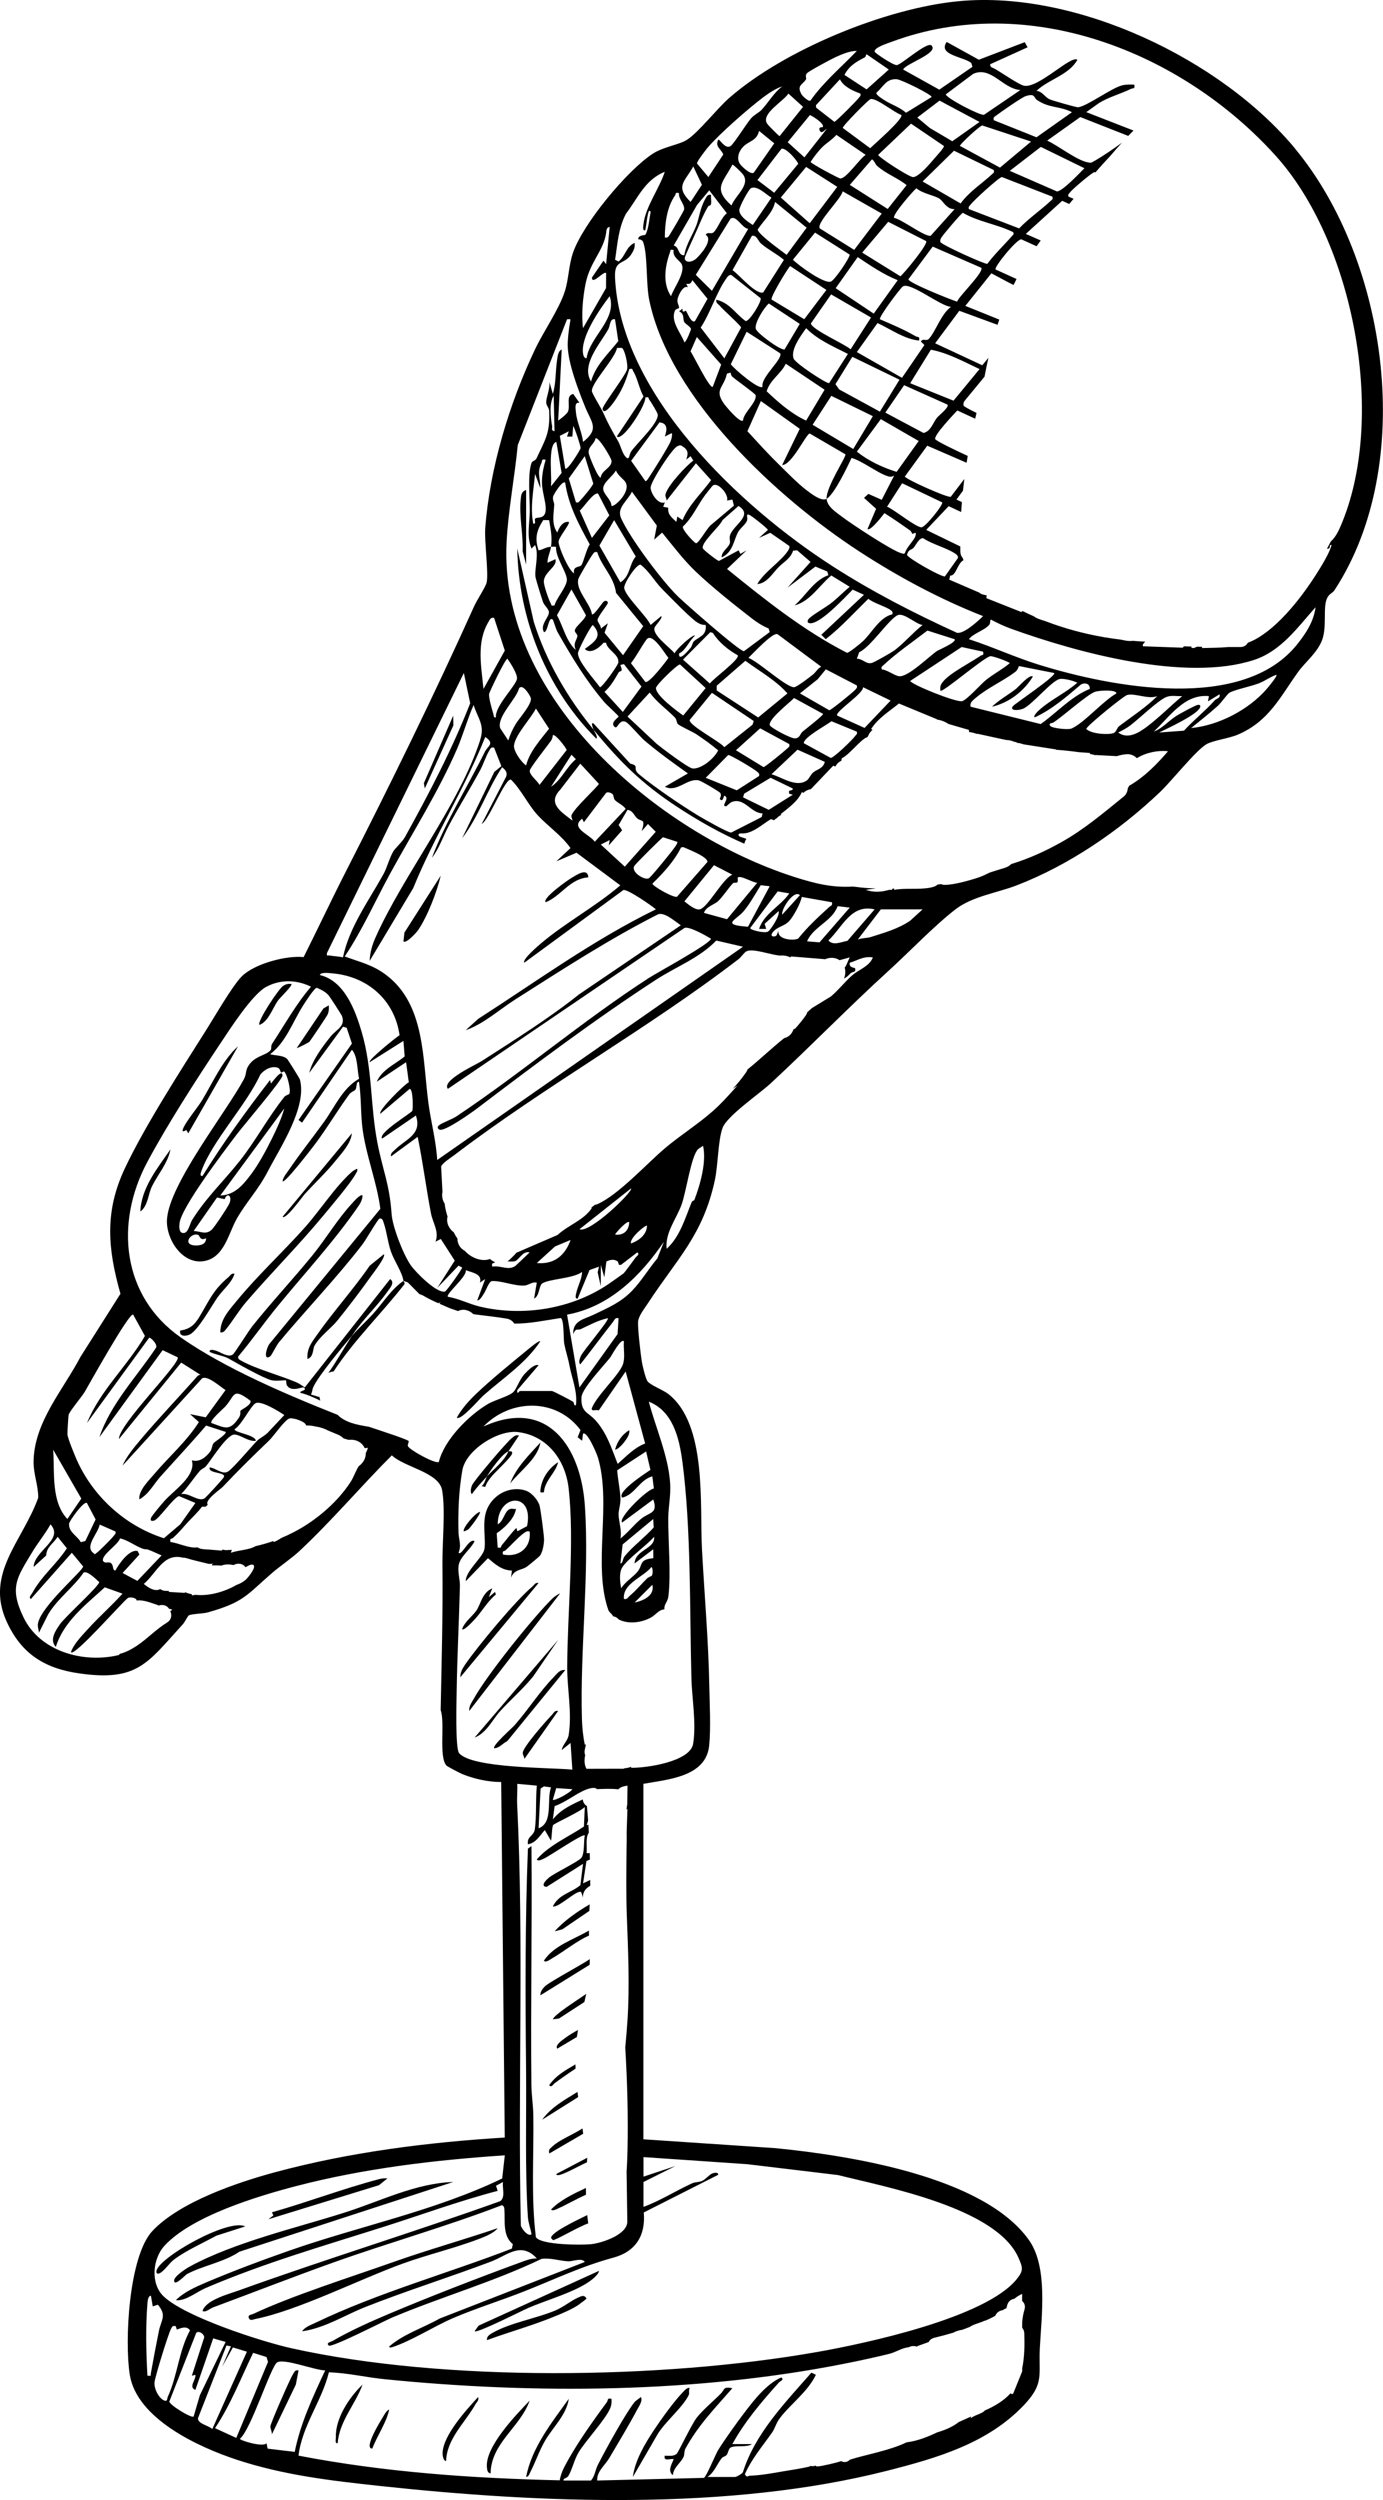 <svg width="83" height="150" viewBox="0 0 83 150" fill="none" xmlns="http://www.w3.org/2000/svg">
<path d="M77.727 8.917C73.275 3.547 64.589 -0.59 57.559 0.069C53.176 0.48 47.064 2.982 43.749 5.89C43.033 6.518 41.915 7.949 41.232 8.386C40.758 8.689 39.828 8.802 39.183 9.218C37.651 10.207 34.964 13.445 34.38 15.188C34.129 15.933 34.128 16.764 33.898 17.48C33.553 18.556 32.636 19.857 32.124 20.931C30.572 24.184 29.393 28.084 29.122 31.688C29.061 32.501 29.34 34.435 29.201 34.968C29.132 35.234 28.623 36.003 28.462 36.36C26.038 41.742 23.425 47.063 20.742 52.32C19.881 54.008 19.072 55.733 18.222 57.426C17.176 57.313 15.249 57.829 14.501 58.591C13.934 59.169 12.888 60.989 12.387 61.78C10.854 64.205 8.683 67.573 7.489 70.109C6.265 72.71 6.465 74.927 7.229 77.625L4.827 81.415C3.777 83.413 2.058 85.31 2.014 87.678C2 88.42 2.302 89.127 2.294 89.863C1.363 92.464 -0.918 94.399 0.398 97.29C1.28 99.229 2.677 100.105 4.752 100.402C8.264 100.905 8.849 99.776 10.973 97.454C11.08 97.338 11.275 96.955 11.325 96.925C11.497 96.826 12.194 96.821 12.476 96.742C14.643 96.127 14.786 95.713 16.313 94.391C16.822 93.95 17.505 93.498 17.97 93.061C19.912 91.247 21.639 89.198 23.516 87.319C24.257 88.032 26.337 88.33 26.532 89.405C26.74 90.549 26.539 92.6 26.552 93.862C26.584 96.75 26.505 99.676 26.446 102.608C26.719 103.353 26.317 105.426 26.798 105.935C26.851 105.992 27.598 106.384 27.733 106.439C28.445 106.732 29.312 106.921 30.079 106.92L30.293 128.25C25.675 128.533 20.992 129.124 16.525 130.327C14.251 130.94 10.809 132.104 9.159 133.843C7.722 135.36 7.472 140.477 7.787 142.474C8.204 145.121 11.898 146.819 14.203 147.579C17.011 148.506 19.852 148.838 22.767 149.152C32.445 150.197 43.76 150.655 53.233 148.245C56.238 147.48 59.27 146.605 61.453 144.302C62.687 143.002 62.323 142.498 62.405 140.881C62.502 138.977 62.908 136.026 61.751 134.4C59.028 130.571 50.974 129.329 46.563 128.889L38.614 128.356V107.028C40.08 106.761 42.371 106.616 42.561 104.733C42.666 103.683 42.588 102.195 42.567 101.104C42.515 98.414 42.278 95.702 42.131 93.009C41.982 90.28 42.455 85.459 40.098 83.63C39.783 83.386 38.991 83.095 38.847 82.854C38.731 82.661 38.559 81.945 38.518 81.69C38.45 81.276 38.251 79.585 38.299 79.257C38.349 78.908 38.713 78.461 38.909 78.159C40.621 75.538 42.182 74.119 42.895 70.838C43.104 69.88 43.081 68.474 43.362 67.68C43.614 66.966 45.589 65.616 46.241 65.011C48.624 62.803 50.931 60.428 53.336 58.239C54.573 57.113 56.072 55.541 57.34 54.562C58.353 53.778 59.841 53.575 61.019 53.12C64.178 51.898 67.172 49.85 69.614 47.527C70.314 46.861 71.748 45.05 72.395 44.658C72.774 44.429 73.753 44.306 74.277 44.082C76.151 43.286 76.82 41.828 77.914 40.304C78.323 39.734 79.073 39.154 79.352 38.383C79.645 37.574 79.383 36.455 79.64 35.899C79.775 35.608 79.962 35.607 80.098 35.397C85.013 27.871 83.308 15.658 77.722 8.918L77.727 8.917ZM52.016 3.261L53.341 4.173L52.008 5.364L50.679 4.494C50.967 3.943 51.392 3.702 51.916 3.433C51.957 3.412 51.963 3.261 52.017 3.261H52.016ZM40.911 15.852C41.148 16.355 40.436 17.272 40.272 17.77C39.752 17.018 39.908 15.967 40.207 15.146C40.261 14.998 40.169 14.965 40.43 14.998C40.337 15.422 40.804 15.629 40.91 15.853L40.911 15.852ZM59.639 10.2C59.668 10.347 59.662 10.336 59.571 10.421C58.934 11.019 58.176 11.485 57.65 12.207L55.371 10.888L57.254 9.043L59.639 10.2ZM57.612 8.756C57.588 8.66 58.805 7.542 58.95 7.528L61.88 8.493L60.013 10.057L57.613 8.756H57.612ZM45.766 23.208C45.543 23.408 44.053 22.131 43.858 21.854L44.809 19.904L46.82 21.197C47.013 21.53 45.617 22.66 45.767 23.209L45.766 23.208ZM46.14 18.208L47.998 19.434L47.087 20.965C46.842 21.036 45.419 19.985 45.356 19.722C45.273 19.376 45.855 18.454 46.14 18.209V18.208ZM43.961 16.21L45.128 14.145C45.429 14.104 45.488 14.455 45.671 14.613C46.098 14.98 46.617 15.228 47.046 15.592L45.803 17.548C45.343 17.684 44.351 16.468 43.961 16.21ZM48.382 19.691C49.088 20.406 50.011 20.785 50.887 21.235L49.758 22.989C49.6 23.026 47.722 21.794 47.626 21.509C47.44 20.957 48.067 20.135 48.382 19.691ZM48.267 19.154L46.306 17.973C46.219 17.849 47.216 16.19 47.419 15.963L49.596 17.395L48.266 19.154H48.267ZM47.586 15.584L48.914 13.956L50.989 15.273C51.027 15.437 50.079 16.839 49.851 16.901C49.421 17.016 47.943 15.941 47.586 15.582V15.584ZM49.196 13.702C48.99 13.35 50.485 11.94 50.572 11.48L52.917 12.813L51.264 14.992L49.196 13.702ZM51 11.094L52.33 9.56C52.479 9.645 52.527 9.853 52.634 9.948C53.189 10.444 53.842 10.651 54.41 11.108L53.275 12.538L51 11.093V11.094ZM50.426 10.708C50.322 10.698 48.671 9.815 48.648 9.716C48.816 9.446 49.11 9.073 49.326 8.849C49.556 8.611 49.961 8.37 50.194 8.091L51.954 9.292C51.586 9.521 50.779 10.74 50.426 10.707V10.708ZM50.247 11.211L48.595 13.395L46.861 11.852L48.38 10.015L50.248 11.211H50.247ZM48.408 13.663L47.209 15.29C46.917 15.061 45.453 14.031 45.475 13.768C45.816 13.243 46.398 12.736 46.515 12.117L48.409 13.662L48.408 13.663ZM45.181 13.498C44.889 13.315 44.365 12.969 44.368 12.599C44.37 12.408 44.937 11.331 45.09 11.278C45.491 11.142 45.951 11.66 46.299 11.857L45.181 13.498ZM44.905 13.729L42.726 17.45L41.758 16.49L43.84 13.124C44.188 12.87 44.544 13.711 44.905 13.729ZM43.544 16.775C43.619 16.666 43.724 16.469 43.885 16.497L45.646 17.89C45.738 18.051 45.003 19.268 44.754 19.266C44.141 18.839 43.812 18.179 42.993 17.983C42.947 18.183 43.106 18.236 43.205 18.356C43.398 18.59 44.453 19.521 44.475 19.651L43.472 21.5L42.052 19.654C42.61 18.82 42.996 17.562 43.544 16.775ZM47.157 21.823L49.487 23.383L48.379 25.236C47.479 24.817 46.728 24.155 46.011 23.477C46.211 22.785 46.883 22.422 47.157 21.823ZM49.892 23.751L52.384 24.97L51.207 26.94L48.769 25.486L49.892 23.75V23.751ZM50.36 23.364L50.14 23.049L51.153 21.408L53.983 22.782L52.807 24.699L50.359 23.363L50.36 23.364ZM51.049 20.958C50.691 20.636 48.737 19.788 48.664 19.407L49.879 17.663L52.275 19.051L51.049 20.959V20.958ZM50.153 17.291L51.475 15.426C52.238 15.937 53.026 16.472 53.876 16.812L52.436 18.817L50.152 17.291H50.153ZM51.744 15.157L53.305 13.309L55.584 14.466C55.711 14.643 54.307 16.346 54.038 16.578L51.745 15.157H51.744ZM53.664 13.076C53.515 12.921 54.787 11.468 54.996 11.294C55.343 11.608 56.075 11.722 56.374 11.915C56.616 12.072 56.808 12.571 57.292 12.545L55.85 14.15C55.453 14.19 54.108 13.15 53.664 13.076ZM56.073 9.513C55.842 9.791 55.111 10.644 54.794 10.626C54.528 10.611 52.703 9.415 52.704 9.292L54.675 7.419L56.651 8.761C56.674 8.858 56.185 9.38 56.073 9.513ZM52.224 8.893L50.578 7.677C50.557 7.558 52.12 5.979 52.245 5.946C52.59 5.858 53.688 6.773 54.09 6.894C54.249 7.124 52.435 8.676 52.225 8.893H52.224ZM51.531 5.881C51.427 6.032 50.174 7.294 50.074 7.311L48.976 6.457L48.971 6.309L50.409 4.759C50.622 5.198 51.184 5.452 51.635 5.614C51.679 5.775 51.592 5.791 51.531 5.88V5.881ZM49.374 7.624C49.353 7.655 49.122 7.591 49.183 7.798C49.281 8.131 49.578 7.701 49.608 7.746L48.276 9.442L47.273 8.531L48.61 6.901C48.786 6.981 49.508 7.428 49.374 7.624ZM47.906 9.825L46.462 11.565L45.458 10.803L46.901 8.925C47.159 8.846 47.794 9.567 47.906 9.825ZM45.234 10.366C45.037 10.491 44.524 9.996 44.414 9.845C44.258 9.632 44.278 9.328 44.392 9.101C44.744 8.403 45.389 8.592 45.555 7.853L46.467 8.6L45.234 10.366ZM44.592 10.466C45.046 11.099 44.143 11.708 43.9 12.33C42.762 11.309 43.389 10.957 43.955 9.879C43.997 9.85 44.527 10.373 44.593 10.466H44.592ZM43.62 12.795C43.296 13.041 43.075 13.712 42.828 13.936C42.66 14.087 42.474 13.871 42.355 14.089C42.825 14.392 42.046 15.281 41.767 15.53C41.543 15.731 41.108 15.803 41.094 15.478C41.09 15.389 41.699 14.092 41.8 13.858C41.988 13.424 42.272 12.738 42.506 12.376C42.529 12.341 42.651 12.339 42.669 12.255C42.707 12.081 42.657 11.873 42.672 11.691C42.462 11.649 42.417 11.788 42.33 11.935C42.015 12.472 41.965 13.074 41.789 13.527C41.56 14.119 41.169 14.665 41.07 15.315C40.668 15.335 40.785 14.813 40.431 14.73L41.835 12.293L42.566 11.421L43.62 12.794V12.795ZM40.503 18.645C40.559 18.513 40.754 18.526 40.754 18.455C40.754 18.321 40.624 18.191 40.661 17.956C40.693 17.753 40.993 17.087 41.287 17.235L41.182 17.027C41.421 17.057 41.465 17.004 41.553 16.808L42.462 17.928L41.711 19.264C41.477 19.436 41.239 18.704 41.16 18.645C41.131 18.624 40.922 18.841 40.964 18.519L40.754 18.678C41.102 18.837 40.964 19.156 41.065 19.32C41.144 19.449 41.459 19.614 41.469 19.742C41.472 19.787 41.202 20.493 41.074 20.543C40.863 19.968 40.232 19.29 40.504 18.646L40.503 18.645ZM41.82 20.222L43.281 21.873L42.777 23.207C42.59 23.355 41.578 21.241 41.441 21.083L41.82 20.222ZM43.627 22.418L43.844 22.357C43.857 22.368 43.862 22.529 43.959 22.612C44.168 22.792 45.329 23.621 45.347 23.707C45.438 24.14 44.616 24.76 44.591 25.236C44.396 25.384 43.569 24.395 43.437 24.205C42.85 23.363 43.44 23.276 43.626 22.419L43.627 22.418ZM45.662 24.061L47.997 25.728L46.941 27.901C47.508 27.919 48.387 26.026 48.593 26.009L50.737 27.259C50.812 27.383 49.572 29.214 49.608 29.927C50.066 29.666 50.861 28.008 51.104 27.475C51.765 27.662 52.655 28.377 53.272 28.57C53.446 28.625 53.498 28.614 53.661 28.54L52.916 29.988L52.115 29.634L51.852 29.873L52.579 30.528L52.064 31.738C52.221 31.901 52.986 30.922 53.076 30.785C53.594 31.111 54.097 31.461 54.598 31.812C54.702 31.885 54.739 32.03 54.752 32.035C54.791 32.051 55.067 31.807 54.925 32.2C54.845 32.422 54.386 32.872 54.306 33.189C54.23 33.261 54.166 33.21 54.089 33.191C53.568 33.064 51.117 31.447 50.58 31.038C50.206 30.753 49.633 30.404 49.61 29.928C49.294 30.107 48.676 29.619 48.383 29.395C47.866 29.001 47.159 28.274 46.673 27.797C46.041 27.176 45.456 26.523 44.856 25.872L45.664 24.062L45.662 24.061ZM54.55 33.051C54.613 32.981 54.754 32.954 54.834 32.862C54.975 32.699 55.156 32.267 55.404 32.291C55.929 32.65 56.784 32.864 57.282 33.188C57.386 33.255 57.514 33.334 57.49 33.48L56.707 34.586C56.464 34.614 54.463 33.478 54.433 33.288C54.459 33.204 54.489 33.118 54.549 33.051H54.55ZM55.311 31.638C54.993 31.665 53.663 30.571 53.237 30.4L54.141 28.994L56.544 30.141C56.635 30.265 55.55 31.617 55.311 31.637V31.638ZM53.81 28.313C52.951 28.041 52.132 27.662 51.423 27.098L52.862 25.147L55.136 26.46L53.809 28.313H53.81ZM53.133 24.756L54.261 23.111L56.864 24.277C56.978 24.436 56.343 24.924 56.224 25.075C55.987 25.373 55.873 25.863 55.426 25.979L53.132 24.756H53.133ZM54.624 22.994L55.868 20.981C56.897 21.178 57.844 21.703 58.787 22.144L57.225 24.04L54.625 22.994H54.624ZM55.741 20.335C55.587 20.492 55.389 20.273 55.264 20.491L55.478 20.701L54.132 22.669L51.423 21.123L52.663 19.384C53.48 19.759 54.233 20.331 55.155 20.437C55.214 20.153 55.084 20.253 54.945 20.172C54.293 19.789 53.507 19.453 52.809 19.156C52.722 19.037 54.047 17.259 54.196 17.178C54.663 16.925 56.462 18.382 57.076 18.412C56.488 18.813 56.131 19.938 55.74 20.337L55.741 20.335ZM54.518 16.756L55.977 14.796L58.89 16.066C59.066 16.321 57.589 17.727 57.436 18.099C57.034 17.969 54.515 16.967 54.517 16.756H54.518ZM56.434 14.514C56.41 14.376 56.468 14.297 56.539 14.192C56.655 14.022 57.694 12.784 57.788 12.769C58.73 13.316 59.834 13.447 60.813 13.933C60.856 14.092 60.813 14.069 60.748 14.145C60.26 14.709 59.702 15.227 59.253 15.832C59.1 15.863 56.46 14.668 56.434 14.515V14.514ZM58.145 12.543C58.102 12.382 58.188 12.366 58.25 12.277C58.407 12.048 59.942 10.647 60.125 10.621L63.159 11.8C63.189 11.947 63.182 11.935 63.091 12.021C62.475 12.601 61.752 13.088 61.163 13.704L58.144 12.544L58.145 12.543ZM60.602 10.251L62.464 8.814L65.081 10.093C64.785 10.39 63.759 11.484 63.431 11.486L60.603 10.251H60.602ZM62.203 8.237L59.639 7.211C59.596 7.017 59.698 7.002 59.816 6.91C60.077 6.709 61.329 5.84 61.555 5.768C62.14 5.582 62.022 5.854 62.237 6.001C62.975 6.504 63.605 6.352 64.333 6.733L62.203 8.238V8.237ZM59.045 6.892C58.762 6.91 56.856 5.925 56.759 5.665L58.404 4.432C59.487 3.948 60.176 5.332 61.24 5.401L59.046 6.893L59.045 6.892ZM58.785 7.318L57.152 8.475L55.807 7.682L55.052 7.053L56.387 6.037L58.785 7.317V7.318ZM55.904 5.825L54.376 6.765C54.002 6.433 53.504 6.283 53.096 6.021C52.985 5.95 52.55 5.694 52.599 5.564C53.021 5.193 53.188 4.71 53.823 4.754C54.086 4.772 55.987 5.704 55.904 5.825ZM48.37 4.763C48.414 4.685 48.296 4.54 48.431 4.392C48.543 4.268 49.898 3.539 50.144 3.429C50.536 3.253 50.992 3.053 51.423 3.054C50.482 4.039 49.432 4.91 48.641 6.033C48.525 6.115 48.162 5.76 48.109 5.671C47.782 5.107 48.195 5.073 48.37 4.762V4.763ZM47.315 5.615L48.195 6.411L46.787 8.169C46.735 8.157 46.101 7.517 46.037 7.417C45.654 6.826 47.003 6.095 47.315 5.615ZM42.462 8.868C43.168 8.034 44.926 6.499 45.821 5.826C46.115 5.604 46.586 5.293 46.941 5.187C46.442 5.565 46.135 6.123 45.718 6.577C45.537 6.774 45.269 6.876 45.072 7.103C44.809 7.404 44.03 8.646 43.848 8.763C43.503 8.983 43.191 8.305 43.101 8.385C42.899 8.822 43.277 8.915 43.406 9.271L42.513 10.623L41.83 9.81C41.81 9.7 42.344 9.008 42.462 8.868ZM41.607 9.986L42.125 11.086L41.446 12.117C40.495 11.174 41.094 10.917 41.607 9.987V9.986ZM40.514 11.724C40.578 11.631 40.496 11.527 40.751 11.585C40.701 11.937 41.107 12.254 41.056 12.574C41.043 12.655 40.344 13.85 40.24 14.005C40.147 14.144 40.119 14.295 39.899 14.251C39.903 13.399 40.021 12.431 40.514 11.724ZM38.083 14.57C37.555 14.823 37.542 15.366 37.124 15.691L36.914 15.585C37.058 14.654 37.107 13.695 37.566 12.826C38.284 11.884 38.69 10.801 39.897 10.305C39.583 11.29 38.725 12.428 38.619 13.452C38.607 13.565 38.542 13.851 38.724 13.822C38.792 13.506 38.81 13.175 38.884 12.86C38.9 12.791 38.946 12.538 39.047 12.704C38.973 13.085 38.927 13.766 38.732 14.083C38.703 14.13 38.315 14.078 38.299 14.354C38.425 14.361 38.555 14.397 38.602 14.531C38.878 15.321 38.762 17.031 38.965 18.01C40.195 23.937 46.667 29.886 51.537 33.065C53.879 34.593 56.405 35.95 58.999 36.966C58.692 37.274 57.809 38.072 57.423 37.964C54.858 36.793 52.351 35.507 49.979 33.982C44.456 30.432 37.228 23.675 36.91 16.647C36.858 15.514 37.489 15.929 37.92 15.206C38.047 14.993 38.118 14.829 38.084 14.572L38.083 14.57ZM56.438 41.444C56.557 41.581 58.958 39.509 59.424 39.373C59.55 39.336 60.597 39.719 60.597 39.792C60.148 40.173 59.619 40.435 59.162 40.808C58.858 41.057 58.04 41.981 57.748 42.068C57.412 42.167 54.733 41.088 54.624 40.857L57.715 38.821L58.999 39.1C59.056 39.356 58.952 39.273 58.859 39.338C58.273 39.745 57.012 40.375 56.59 40.904C56.442 41.088 56.408 41.209 56.438 41.445V41.444ZM61.408 42.519C61.957 42.276 63.081 40.878 63.582 40.743C63.802 40.685 64.43 40.839 64.653 40.964C63.999 41.54 63.121 41.956 62.469 42.514C62.379 42.59 61.981 42.929 62.094 43.045C63.133 42.57 64.007 41.806 64.869 41.072C65.114 40.938 65.426 41.015 65.401 41.336C64.281 41.788 63.428 42.758 62.455 43.443L58.253 42.403C58.189 42.162 58.377 42.026 58.551 41.878C59.259 41.274 60.194 40.866 60.919 40.322C61.049 40.224 61.099 40.109 61.149 39.962L63.267 40.38C63.425 40.535 60.959 42.189 60.811 42.349C60.53 42.654 61.121 42.646 61.408 42.519ZM67.159 43.574C67.028 43.674 66.999 43.925 66.825 43.986C66.487 44.102 65.484 44.035 65.19 43.737C65.192 43.577 67.418 41.766 67.64 41.701C68.096 41.568 68.919 41.98 69.456 41.765C68.762 42.454 67.926 42.989 67.159 43.574ZM69.994 41.821C70.299 41.698 70.635 41.785 70.95 41.765C70.286 42.327 69.548 43.058 68.867 43.575C68.387 43.938 67.697 44.395 67.11 43.95C67.367 43.82 67.615 43.692 67.847 43.515C68.351 43.131 69.506 42.019 69.994 41.821ZM64.305 43.711C64.087 43.805 63.163 43.685 63.055 43.576C62.865 43.382 63.151 43.392 63.21 43.355C63.797 42.978 65.252 41.664 65.727 41.503C65.949 41.427 67.012 41.361 67.001 41.605C66.213 42.041 65.049 43.393 64.306 43.712L64.305 43.711ZM34.651 38.173C34.631 38.378 34.357 38.623 34.561 38.991C34.405 38.893 34.205 38.586 34.115 38.426C33.844 37.944 33.694 37.396 33.425 36.912L34.295 35.369L35.165 36.912C35.083 37.21 34.551 37.566 34.5 37.813C34.472 37.944 34.663 38.037 34.651 38.174V38.173ZM33.335 33.551L32.857 33.766C32.853 33.432 33.025 33.129 33.069 32.806C32.747 32.822 32.611 32.972 32.323 33.019C32.079 32.308 32.199 31.828 32.604 31.202L32.957 31.211C33.052 31.799 33.149 32.212 33.069 32.806C33.17 32.801 33.276 32.785 33.375 32.818C33.308 33.388 34.021 34.343 34.022 34.779C34.022 35.203 33.388 35.89 33.281 36.324C33.038 36.371 33.113 36.308 33.046 36.189C32.922 35.966 32.628 35.113 32.637 34.879C32.658 34.321 33.466 33.991 33.336 33.551H33.335ZM32.003 31.42C31.806 30.435 32.024 29.427 32.11 28.435L32.428 29.287C32.438 28.684 32.211 28.385 32.486 27.794C32.561 27.635 32.469 27.529 32.748 27.582C32.628 28.007 32.545 28.358 32.526 28.809C32.506 29.301 32.657 29.779 32.727 30.22C32.889 31.26 32.258 30.974 32.119 31.115C32.047 31.188 32.209 31.457 32.002 31.421L32.003 31.42ZM34.349 26.195L34.402 25.555C34.518 25.746 34.851 26.767 34.846 26.887C34.842 26.965 34.052 28.268 33.923 28.114L33.599 26.151L34.135 25.877L34.029 26.195H34.347H34.349ZM36.828 24.139C37.279 23.52 37.567 22.872 37.766 22.143C38.011 22.09 37.936 22.172 38.004 22.278C38.25 22.663 38.371 23.353 38.621 23.787L37.017 26.193C37.389 26.497 38.788 24.276 38.726 23.848C38.971 23.788 38.901 23.895 38.969 23.983C39.064 24.105 39.462 24.76 39.473 24.868C39.526 25.415 38.213 26.586 37.869 27.103C37.749 27.282 37.783 27.67 37.542 27.407C37.343 27.19 37.237 26.715 37.1 26.48C36.709 25.81 36.504 25.445 36.187 24.733C36.068 24.465 35.538 23.627 35.522 23.468C35.475 22.997 36.92 21.501 37.029 20.874H37.326C37.498 20.986 37.707 21.893 37.632 22.17C37.532 22.542 36.132 24.358 36.163 24.539C36.236 24.962 36.769 24.221 36.828 24.139ZM40.324 25.981C40.348 26.162 40.305 26.318 40.243 26.485C40.137 26.772 39.155 28.339 38.922 28.684C38.88 28.746 38.786 28.901 38.727 28.86L37.878 27.649L39.58 25.342C40.093 25.393 40.032 25.806 39.898 26.193L40.324 25.981ZM41.446 27.369L41.606 27.633C41.134 27.995 40.128 29.079 39.951 29.614C39.893 29.788 40.002 29.873 40.007 30.033L41.767 27.796L42.678 28.807C42.104 29.597 41.339 30.288 40.965 31.206L40.648 30.993L40.594 31.312C40.323 31.056 40.059 30.884 40.105 30.465L39.803 30.407L39.901 30.139C39.505 30.321 39.026 29.558 39.048 29.24C39.074 28.871 40.327 26.921 40.65 26.775C40.732 26.739 40.799 26.699 40.892 26.737C41.289 26.965 41.331 27.16 41.182 27.578L41.448 27.367L41.446 27.369ZM43.954 29.974L44.045 30.34L42.683 31.485C42.474 31.616 41.919 32.629 41.767 32.593C41.674 32.57 40.942 31.811 40.98 31.596C41.55 31.07 41.865 30.312 42.305 29.721C42.377 29.624 42.722 29.184 42.769 29.142C43.064 28.875 43.765 29.683 43.632 30.035L43.952 29.974H43.954ZM43.798 32.596C43.718 32.877 43.284 33.089 43.313 33.446C43.999 33.12 44.016 32.444 44.297 31.924C44.424 31.688 44.708 31.503 44.822 31.263C44.914 31.069 44.717 30.808 44.965 30.889C45.087 30.928 46.087 31.721 46.085 31.794L45.554 32.273L46.228 31.968L47.375 32.762C47.397 32.896 47.334 32.977 47.267 33.079C46.879 33.664 45.832 34.355 45.447 35.045C46.032 35.001 46.365 34.391 46.724 34.031C47.046 33.711 47.461 33.494 47.596 33.038L47.842 33.019L48.646 33.714L47.261 35.259L48.938 33.994L49.648 34.29L49.715 34.511C48.844 34.818 48.36 35.736 47.688 36.325C48.615 36.084 49.184 35.113 49.89 34.529L50.994 35.206C50.649 35.49 50.322 35.829 49.979 36.11C49.561 36.452 48.967 36.754 48.594 37.072C48.452 37.192 48.398 37.368 48.597 37.393C49.218 37.468 50.717 35.831 51.172 35.377L51.849 35.687L49.292 38.086L49.555 38.35C50.494 37.617 51.262 36.756 52.114 35.929C52.422 36.184 53.191 36.404 53.443 36.6C53.549 36.684 53.586 36.709 53.557 36.858C52.801 37.023 52.338 37.949 51.799 38.462C51.663 38.592 50.958 39.171 50.836 39.17C48.219 37.832 45.91 35.983 43.634 34.138L44.807 33.021L44.433 33.234L44.33 33.019L43.148 33.655C43.045 33.648 42.234 33.007 42.187 32.912C42.028 32.584 43.217 31.576 43.362 31.203L44.322 30.358C45.229 30.916 44.045 31.472 43.819 32.096C43.743 32.306 43.842 32.448 43.8 32.597L43.798 32.596ZM36.058 37.712C36.073 37.53 35.876 37.356 35.863 37.214C35.844 37.019 36.483 36.274 36.482 36.165C36.482 36.094 36.365 35.972 36.216 36.111C36.123 36.196 35.638 36.944 35.526 36.859C35.428 36.191 34.514 35.389 34.715 34.724C34.755 34.592 35.426 33.452 35.541 33.305C35.633 33.187 35.647 33.084 35.842 33.128C36.126 34.027 36.841 34.579 36.972 35.573L38.602 37.57L37.391 39.312L36.282 37.965L36.483 37.395L36.058 37.714V37.712ZM34.455 34.406C34.107 34.203 33.538 32.846 33.522 32.52C33.509 32.246 34.246 31.418 34.135 31.313C33.752 31.27 33.545 31.68 33.443 31.952C33.087 31.443 33.233 30.829 33.261 30.299C33.27 30.146 33.147 29.998 33.194 29.793C33.223 29.669 33.758 28.793 33.922 28.966C34.105 30.294 34.753 31.506 35.393 32.663C35.202 32.929 35.017 33.732 34.893 33.911C34.804 34.04 34.356 33.948 34.454 34.404L34.455 34.406ZM39.736 31.954C40.39 32.756 41.012 33.587 41.764 34.304C42.694 35.194 44.102 36.318 45.136 37.117C45.422 37.338 45.789 37.576 46.128 37.706L46.193 37.925L44.648 39.072C44.392 39.093 41.111 36.199 40.696 35.796C39.736 34.865 37.824 32.306 37.279 31.104C36.987 30.463 37.65 30.08 37.924 29.503L39.419 31.532L39.259 32.38L39.737 31.955L39.736 31.954ZM40.485 39.202C40.213 38.844 39.179 38.142 39.276 37.684C39.312 37.513 39.794 37.09 39.684 36.964L39.047 37.496C38.797 36.955 37.543 35.792 37.461 35.286C37.419 35.022 38.197 33.835 38.444 33.879C38.954 34.266 39.287 34.881 39.723 35.326C40.139 35.75 41.426 37.076 41.824 37.332C41.991 37.44 42.152 37.505 42.354 37.497C42.433 38.17 41.884 38.222 41.638 38.488C41.547 38.586 41.535 38.772 41.442 38.876C41.312 39.023 40.714 39.757 40.755 39.204C41.14 39.047 41.358 38.441 41.713 38.137C41.593 38.024 40.549 38.992 40.486 39.2L40.485 39.202ZM37.232 34.939L35.973 32.734L36.857 31.207L38.155 33.392C37.744 33.874 37.831 34.577 37.231 34.939H37.232ZM42.627 37.929L42.782 37.975C43.124 38.526 43.719 39.01 44.272 39.314C44.433 39.541 42.778 40.738 42.604 41.011L40.991 39.577L42.627 37.93V37.929ZM44.733 39.645C45.589 40.283 46.546 40.801 47.259 41.604L45.501 43.048L43.014 41.428V41.141L44.734 39.645H44.733ZM44.916 39.471C45.204 39.2 46.337 37.96 46.653 38.043L49.286 40.004C49.079 40.097 48.957 40.332 48.822 40.444C48.625 40.608 47.799 41.249 47.642 41.234C47.114 41.187 45.538 39.711 44.916 39.471ZM36.698 30.353C36.689 29.998 36.27 29.695 36.207 29.395C36.12 28.974 36.782 28.594 36.963 28.223C37.067 28.507 37.4 28.737 37.513 28.893C37.934 29.478 36.84 30.462 36.697 30.353H36.698ZM36.567 30.922L35.524 32.273L34.794 30.636C35.036 30.438 35.601 29.544 35.89 29.61L36.568 30.922H36.567ZM38.797 38.375C39.139 37.9 39.893 39.215 40.115 39.471C39.983 39.681 38.923 41.057 38.726 40.91L37.866 39.79C38.211 39.347 38.472 38.825 38.796 38.374L38.797 38.375ZM40.806 39.864L42.35 41.284L41.004 42.929C40.627 42.664 39.354 41.729 39.367 41.282C39.372 41.088 40.65 39.864 40.806 39.865V39.864ZM42.725 41.569L45.233 43.259L45.165 43.479L43.472 44.829C43.182 44.474 41.385 43.551 41.388 43.203L42.725 41.569ZM45.622 43.699L47.367 44.644C47.405 44.807 47.342 44.815 47.254 44.902C47.106 45.048 45.913 46.025 45.823 46.026L44.167 45.014L45.622 43.698V43.699ZM46.199 43.511C46.094 43.159 47.385 42.164 47.656 41.881L49.394 42.831C49.443 42.904 48.287 43.796 48.165 43.899C48.008 44.031 48.023 44.274 47.718 44.303C47.476 44.325 46.244 43.663 46.198 43.51L46.199 43.511ZM48.009 41.603L49.076 40.752L49.563 40.158L51.423 41.126C51.458 41.274 51.401 41.301 51.319 41.394C51.191 41.539 49.868 42.616 49.769 42.616L48.009 41.603ZM51.423 39.523L51.564 39.131C52.244 38.839 53.362 37.127 53.88 36.908C54.254 36.751 54.98 37.458 55.371 37.5C54.811 37.928 54.201 38.648 53.657 39.038C53.485 39.161 52.517 39.712 52.349 39.767C51.983 39.889 51.815 39.53 51.423 39.523ZM36.7 27.641C36.738 28.058 36.09 28.227 36.055 28.647C35.911 28.749 35.343 27.335 35.329 27.181C35.292 26.772 35.667 26.668 35.738 26.302C35.917 26.178 36.685 27.483 36.7 27.642V27.641ZM35.603 29.005C35.59 29.144 34.961 29.887 34.822 30.027C34.735 30.115 34.727 30.179 34.564 30.14L34.135 28.709L35.094 27.367L35.603 29.005ZM33.705 28.376L33.069 29.18C33.104 28.571 33.021 27.918 33.069 27.314C33.088 27.071 33.13 26.592 33.388 26.514L33.705 28.376ZM33.137 25.581C33.045 25.066 32.946 24.192 33.229 23.743L33.281 25.874C33.039 25.827 33.157 25.686 33.137 25.581ZM34.689 39.179C34.707 38.97 35.447 37.564 35.577 37.499C36.206 38.173 35.689 38.501 35.098 38.938C35.429 39.279 35.991 38.855 36.218 38.566H36.374C36.444 39.019 37.187 39.263 37.106 39.767C37.08 39.925 36.13 41.263 36.004 41.231C35.703 40.812 34.647 39.648 34.688 39.178L34.689 39.179ZM37.127 40.35C37.214 40.206 37.428 40.384 37.228 39.9L37.442 39.845L38.499 41.192L37.379 42.718L36.278 41.511C36.667 41.168 36.867 40.782 37.127 40.349V40.35ZM38.991 41.553C39.41 42.121 39.99 42.536 40.493 43.038C40.618 43.163 40.607 43.369 40.676 43.439C40.805 43.569 41.578 43.907 41.81 44.065C42.254 44.367 42.689 44.673 43.1 45.02C42.879 45.496 42.096 46.152 41.568 46.108C41.307 46.086 39.737 44.896 39.421 44.64L37.66 42.992L38.991 41.552V41.553ZM43.701 45.3C43.823 45.277 45.303 46.164 45.441 46.303C45.528 46.391 45.592 46.398 45.554 46.562L44.218 47.418L42.354 46.668L43.703 45.3H43.701ZM44.661 47.62L46.247 46.665L47.58 47.31C47.566 47.523 47.269 47.301 47.369 47.628L47.581 47.681L46.135 48.59L44.594 47.84L44.661 47.62ZM46.301 46.455L47.863 44.98L49.502 45.712C49.391 46.128 49.047 46.142 48.805 46.345C48.639 46.485 48.564 46.722 48.428 46.821C47.798 47.279 46.928 46.632 46.302 46.454L46.301 46.455ZM48.242 44.592C48.214 44.246 49.599 43.512 49.899 43.274L51.423 43.899C51.467 44.061 51.379 44.076 51.317 44.165C51.173 44.378 50.054 45.458 49.858 45.476L48.242 44.593V44.592ZM50.249 42.936C50.056 42.728 51.821 41.628 51.796 41.233L53.45 42.033L51.887 43.675L50.249 42.937V42.936ZM52.917 40.163C52.887 40.016 52.894 40.028 52.985 39.942C53.808 39.167 54.766 38.522 55.659 37.834L57.292 38.353C57.428 38.531 56.322 38.999 56.236 39.057C55.736 39.4 54.496 40.639 53.957 40.573C53.686 40.54 53.239 40.185 52.918 40.163H52.917ZM36.91 19.156L37.106 20.469C36.488 21.248 35.75 21.905 35.47 22.888C34.856 21.895 36.008 20.639 36.502 19.762C36.629 19.536 36.594 19.086 36.91 19.156ZM35.202 21.502C35.058 21.484 35.015 21.356 34.994 21.23C34.822 20.233 35.99 18.547 36.589 17.77C37.053 19.165 35.381 20.204 35.202 21.502ZM35.145 17.018C35.406 15.707 36.211 15.076 36.376 13.983C36.401 13.824 36.386 13.654 36.589 13.612L36.376 15.851L36.217 15.639L35.524 16.653C35.53 17.138 36.238 16.227 36.376 16.385L36.371 17.285L34.99 19.69C34.884 18.871 34.978 17.845 35.144 17.019L35.145 17.018ZM29.313 37.317C29.399 37.172 29.439 37.03 29.653 37.072L30.296 39.035L29.015 41.337C28.889 39.985 28.579 38.555 29.313 37.317ZM38.885 49.439L39.355 49.906L37.497 52L36.057 50.672L36.59 50.403L36.537 50.722L37.337 49.814L37.127 49.5L37.66 48.589C37.983 48.635 38.067 48.944 38.226 49.088C38.502 49.339 38.76 49.059 38.513 49.867L38.886 49.439H38.885ZM44.28 52.651C44.437 52.494 45.197 52.974 45.447 52.962L43.632 55.153L42.246 54.772C42.376 54.387 42.874 54.276 43.092 54.072C43.385 53.8 43.706 53.287 43.992 52.991C44.035 52.945 44.207 52.986 44.251 52.935C44.313 52.864 44.253 52.676 44.281 52.649L44.28 52.651ZM49.182 56.54L48.436 56.48C48.807 55.596 49.932 55.294 50.27 54.369L50.996 54.456L49.183 56.54H49.182ZM52.49 54.562L50.859 56.45C50.498 56.511 50.001 56.759 49.718 56.427C50.577 55.606 51.079 54.228 52.49 54.562ZM49.748 54.435C49.083 55.041 48.466 55.614 47.898 56.319C47.591 56.459 46.617 56.365 46.725 55.842L46.622 56.08C46.596 56.25 46.041 56.254 46.462 55.843C46.724 55.586 47.113 55.546 47.37 55.257C47.629 54.964 48.048 54.203 48.116 53.815L49.928 54.135C49.978 54.341 49.852 54.341 49.748 54.435ZM46.942 54.881C46.878 54.526 47.653 53.361 48.008 53.709L46.942 54.881ZM45.554 55.733H45.981L45.891 55.428L46.728 54.667C46.825 54.932 46.25 55.796 46.087 55.897C45.905 56.011 45.023 55.809 45.023 55.681L46.672 53.483L47.369 53.602C46.836 54.377 45.856 54.807 45.555 55.733H45.554ZM44.891 55.605C43.227 55.484 44.171 55.218 44.64 54.662C44.992 54.247 45.361 53.584 45.656 53.111L46.193 53.175L44.89 55.605H44.891ZM41.975 54.564C41.681 54.594 41.306 54.256 41.074 54.081L42.849 51.912L43.952 52.48C43.366 52.711 42.447 54.515 41.976 54.563L41.975 54.564ZM42.452 51.721L40.633 53.801C40.459 53.904 39.154 53.164 39.154 53.016C39.815 52.371 40.459 51.675 40.875 50.843L41.011 50.826C41.264 50.946 42.507 51.41 42.452 51.722V51.721ZM40.215 51.199C40.048 51.416 39.048 52.649 38.934 52.699C38.65 52.827 37.835 52.297 38.077 51.945C38.179 51.795 39.685 50.289 39.793 50.234L40.644 50.509C40.72 50.588 40.297 51.093 40.215 51.199ZM35.697 50.501C35.367 50.044 34.193 49.685 34.937 49.122L35.042 49.334L36.378 47.569C36.489 47.495 36.705 47.577 36.774 47.661C36.835 47.734 36.82 47.917 36.904 48.003C37.088 48.191 37.39 48.293 37.548 48.535L35.696 50.501H35.697ZM34.303 48.906C34.26 49.027 34.382 49.19 34.349 49.229C33.727 48.743 32.811 48.218 33.622 47.383L34.825 45.819L35.942 47.029C35.919 47.158 34.441 48.509 34.303 48.907V48.906ZM33.07 47.203L34.296 45.284L34.562 45.551C33.983 46.033 33.704 46.785 33.071 47.204L33.07 47.203ZM32.377 47.096C32.251 46.835 31.73 46.475 31.8 46.212C31.852 46.02 32.849 44.747 33.054 44.466C33.128 44.366 33.166 44.234 33.177 44.111C33.315 44.008 33.938 44.819 34.011 44.997L32.376 47.097L32.377 47.096ZM31.574 45.923C31.285 45.739 30.808 45.052 30.848 44.723C30.925 44.076 31.864 43.109 32.162 42.511L32.953 43.723C32.44 44.373 31.77 45.12 31.575 45.924L31.574 45.923ZM30.953 43.436C30.772 43.736 30.605 44.092 30.506 44.43L30.018 43.688C29.808 43.006 30.969 41.971 31.148 41.306C31.35 40.983 31.793 41.684 31.852 41.869C31.962 42.216 31.17 43.079 30.953 43.436ZM31.026 40.727C30.958 41.158 29.7 42.354 29.76 43.044C29.617 43.075 29.635 42.931 29.606 42.829C29.526 42.552 29.316 41.851 29.354 41.63C29.374 41.513 30.348 39.472 30.455 39.525C30.635 39.781 31.069 40.45 31.026 40.727ZM28.82 44.397C27.587 48.24 24.211 52.488 22.537 56.246C22.338 56.693 22.199 57.158 22.186 57.653L24.801 53.283C26.062 50.173 27.883 47.337 29.122 44.217C29.716 44.625 29.27 44.754 29.1 45.102C28.052 47.236 26.758 49.244 25.921 51.468C26.348 50.928 26.597 50.175 26.931 49.547C27.529 48.421 28.212 47.331 28.819 46.208C29.008 45.859 29.177 45.331 29.359 45.041C29.442 44.908 29.457 44.816 29.652 44.856L30.089 45.967L29.668 46.31L27.734 50.294C28.727 49.003 29.243 47.37 30.134 46.031C30.318 46.179 30.468 46.338 30.381 46.587L28.907 49.441C29.354 49.2 30.305 46.684 30.666 46.775C31.289 47.393 31.692 48.283 32.267 48.909C32.864 49.558 33.699 50.122 34.24 50.884L33.388 51.679L34.6 51.163L37.227 53.12C35.77 54.375 33.938 55.357 32.484 56.589C32.323 56.725 31.311 57.582 31.468 57.759L37.412 53.401C37.66 53.337 39.08 54.316 39.364 54.559C35.607 56.392 32.21 58.875 28.703 61.128L27.947 61.811C29.021 61.442 29.961 60.577 30.942 59.954C33.745 58.175 36.544 56.352 39.506 54.852C39.892 54.726 40.514 55.282 40.858 55.518L34.737 59.672C33.033 61.04 30.857 62.411 28.898 63.67C28.58 63.875 26.474 64.829 26.879 65.33L41.076 55.678C41.353 55.558 42.363 56.138 42.669 56.32C42.669 56.602 39.423 58.365 38.944 58.675C34.953 61.258 31.326 64.358 27.402 66.975C27.103 67.174 26.539 67.361 26.344 67.519C26.195 67.64 26.306 67.766 26.4 67.785C26.754 67.857 28.282 66.771 28.637 66.503C32.131 63.851 35.681 61.183 39.371 58.783C40.549 58.017 42.001 57.467 42.985 56.432L44.59 56.803L26.238 69.598C26.175 68.46 25.871 67.349 25.717 66.226C25.357 63.601 25.536 60.292 23.193 58.511C22.372 57.886 21.629 57.734 20.688 57.387C21.756 55.79 22.526 54.036 23.444 52.359C24.783 49.913 26.316 47.501 27.43 44.931C27.801 44.074 28.045 43.154 28.424 42.299C28.697 43.154 29.106 43.496 28.816 44.398L28.82 44.397ZM19.625 57.176L27.838 40.379L28.218 42.194C27.127 44.979 25.747 47.614 24.302 50.226C24.148 50.504 23.712 50.901 23.607 51.076C23.377 51.461 23.225 52.068 23.011 52.453C22.128 54.046 20.958 55.633 20.583 57.44C20.328 57.38 20.032 57.375 19.786 57.329C19.653 57.303 19.592 57.408 19.626 57.176H19.625ZM19.895 58.397C22.038 58.558 23.682 59.993 23.98 62.113C23.789 62.221 22.054 63.621 22.185 63.731L24.211 62.452L24.287 63.384C23.712 63.859 22.931 64.169 22.612 64.903L24.371 63.73L24.534 64.936C24.269 65.058 22.668 66.65 22.826 66.823L24.586 65.332C24.791 65.332 24.791 66.462 24.748 66.642C24.718 66.765 22.659 67.979 22.933 68.316L24.959 66.93C25.351 68.087 24.338 68.342 23.678 69.007C23.565 69.121 23.427 69.192 23.468 69.383L25.066 68.21C25.379 69.728 25.573 71.277 25.864 72.799C25.98 73.399 26.371 73.899 26.135 74.5L26.455 74.337L27.291 75.637L26.242 77.273L27.52 75.938L27.735 76.049C27.748 76.137 26.789 77.475 26.703 77.494C26.196 77.6 24.957 76.344 24.658 75.922C24.201 75.276 23.553 73.599 23.501 72.834C23.377 71.019 22.971 70.233 22.647 68.548C22.217 66.318 22.363 64.16 21.706 61.917C21.325 60.618 20.669 58.846 19.199 58.503C19.229 58.316 19.757 58.384 19.896 58.395L19.895 58.397ZM27.948 76.209C28.353 76.358 28.958 76.435 28.802 76.955L29.12 76.742L28.642 78.022C28.811 78.034 28.971 77.716 29.057 77.586C29.182 77.395 29.334 76.92 29.512 76.862C30.14 76.839 30.848 77.165 31.464 77.133C31.725 77.121 31.928 76.891 32.214 76.956L32.054 77.914C32.38 77.764 32.343 77.146 32.536 77.009C32.919 76.734 34.425 76.715 34.934 76.313C34.928 76.724 34.674 77.162 34.587 77.566C34.563 77.674 34.479 77.941 34.668 77.914L35.381 76.2L35.949 75.997L35.868 76.336L36.055 77.168L36.057 75.889L36.268 76.634L36.392 75.692C36.6 75.582 36.849 75.531 37.051 75.674C37.157 75.748 37.069 75.956 37.278 75.884L38.244 75.142C38.424 75.254 38.196 75.375 38.137 75.461C38.046 75.591 37.472 76.367 37.424 76.401C37.241 76.531 36.82 76.839 36.519 77.043C34.31 78.537 31.393 79.009 28.8 78.395C28.152 78.241 27.543 77.914 26.88 77.806C26.73 77.638 28.064 76.573 27.948 76.207V76.209ZM32.215 75.781L33.31 74.786L34.242 74.397C33.914 75.333 33.248 75.878 32.214 75.781H32.215ZM34.776 73.755L37.871 71.304C38.027 71.458 35.412 74.01 34.776 73.755ZM38.83 73.543C38.806 74.102 38.34 74.431 37.872 74.609C37.754 74.299 38.76 73.462 38.83 73.543ZM37.763 73.331C37.748 73.837 37.419 74.142 36.911 74.075C36.975 73.937 37.645 73.203 37.763 73.331ZM4.123 84.877C4.214 84.622 4.896 83.825 5.093 83.496C5.306 83.138 7.758 78.719 7.991 78.875L8.698 80.156C7.643 81.963 6.012 83.422 5.219 85.38L8.953 80.261C9.014 80.218 9.534 80.69 9.337 80.904C8.178 82.636 6.632 84.24 5.964 86.232L9.76 81.009L10.659 81.435C10.892 81.757 7.116 85.456 7.139 86.339L10.875 81.754L12.047 82.499C11.958 82.481 11.894 82.514 11.836 82.58C10.74 83.819 9.523 85.089 8.471 86.338C8.073 86.81 7.595 87.376 7.353 87.938L12.125 82.705C12.448 82.493 13.236 83.217 13.534 83.404L12.347 85.038L11.406 84.847L11.935 85.323C11.205 86.482 10.14 87.398 9.276 88.42C8.933 88.826 8.294 89.44 8.365 89.963C8.946 89.63 9.22 89.049 9.645 88.576C10.554 87.562 11.484 86.568 12.37 85.532L13.541 85.912C13.631 86.028 12.875 86.517 12.825 86.58C12.713 86.723 12.731 86.933 12.626 87.076C12.358 87.441 11.978 87.746 11.513 87.617C11.783 88.559 10.44 89.408 9.857 90.068C9.707 90.239 9.101 90.945 9.06 91.084C9.015 91.238 9.072 91.269 9.22 91.244C9.514 91.194 10.321 89.952 10.734 89.761L11.727 90.177L10.821 91.456L9.836 92.293C7.462 91.534 5.484 89.706 4.525 87.402C4.413 87.132 4.061 86.282 4.047 86.058C4.04 85.958 4.101 84.93 4.122 84.874L4.123 84.877ZM13.434 88.631C13.4 88.711 12.338 89.878 12.259 89.914C11.852 90.102 11.346 89.549 10.874 89.644C11.282 89.212 11.609 88.704 11.991 88.253C12.094 88.132 12.264 88.09 12.369 87.964C12.69 87.58 13.634 86.033 14.086 86.071C14.475 86.104 14.915 86.513 15.356 86.445C15.306 86.077 14.075 85.966 14.077 85.753C14.495 85.506 15.024 84.39 15.327 84.198C15.644 83.998 16.755 84.692 17.063 84.901L16.057 85.973C15.859 86.164 15.575 86.301 15.458 86.416C15.124 86.746 13.918 88.193 13.644 88.315C13.303 88.467 12.928 88.066 12.582 88.045C12.487 88.441 13.576 88.299 13.435 88.629L13.434 88.631ZM14.424 84.655C14.409 84.675 14.468 84.863 14.342 85.053C13.783 85.893 13.513 85.677 12.688 85.379C12.574 85.223 13.394 84.535 13.542 84.367C14.113 83.717 13.953 83.227 15.036 84.049C15.094 84.306 14.5 84.553 14.424 84.654V84.655ZM8.255 93.059C7.754 92.941 7.133 93.844 6.924 94.23C6.728 94.219 6.842 93.943 6.664 93.789C6.517 93.661 6.297 93.858 6.178 93.642C6.096 93.277 7.073 92.7 7.206 92.302C7.68 92.41 8.031 92.706 8.489 92.891C8.755 92.998 8.745 92.928 8.872 92.972C9.151 93.067 9.428 93.211 9.699 93.323L8.244 94.852L7.357 94.378L8.367 93.27L8.255 93.058V93.059ZM5.983 91.473L6.926 91.887C6.969 92.043 6.883 92.064 6.822 92.154C6.723 92.298 5.949 93.071 5.806 93.167C5.655 93.268 5.758 93.298 5.591 93.168C5.072 92.764 5.887 92.006 5.983 91.473ZM5.12 92.46L4.848 92.529C4.651 92.153 4.097 91.927 4.148 91.409C4.162 91.264 5.025 90.033 5.217 90.18L5.738 91.166L5.121 92.46H5.12ZM4.88 89.913L4.043 91.139C3.053 90.089 3.287 88.332 3.191 86.98L4.879 89.913H4.88ZM10.025 97.353C9.372 97.746 8.84 98.33 8.202 98.752C7.892 98.956 7.546 99.141 7.183 99.233C7.169 99.254 7.153 99.276 7.14 99.298C5.017 99.817 2.395 99.095 1.405 97.028C0.547 95.236 1.013 94.661 1.931 93.132C2.269 92.568 2.709 92.04 3.031 91.459C3.859 92.381 2.059 93.026 2.017 94.017L2.774 93.325C2.79 92.809 3.2 92.624 3.458 92.205L4.013 92.897C3.355 93.898 2.524 94.515 1.932 95.585C1.88 95.679 1.696 95.852 1.855 95.936L4.31 93.165L4.988 93.983C5.009 94.226 2.44 96.374 2.276 97.424C2.246 97.614 2.326 97.777 2.337 97.963L2.889 96.862C3.463 95.904 4.403 95.25 5.018 94.352C5.239 94.223 5.774 94.763 5.955 94.923C5.955 95.164 3.906 97.004 3.593 97.459C3.334 97.837 2.952 98.389 3.351 98.816C3.81 97.301 5.158 96.273 6.288 95.238L7.352 95.618C6.691 96.353 5.931 97.017 5.27 97.748C4.92 98.135 4.401 98.66 4.258 99.136C4.478 99.4 7.361 96.095 7.676 95.879C7.778 95.806 8.196 95.852 8.202 96.032C8.587 95.968 9.053 96.17 9.394 96.276C9.441 96.291 9.483 96.311 9.52 96.333C9.578 96.312 9.642 96.298 9.714 96.298C9.918 96.298 10.061 96.392 10.144 96.524C10.208 96.534 10.273 96.549 10.339 96.577L10.221 96.673C10.327 96.898 10.297 97.186 10.024 97.35L10.025 97.353ZM14.711 94.814C14.544 94.948 14.366 95.034 14.181 95.1C13.504 95.499 12.543 95.778 11.727 95.688L11.513 95.725C11.513 95.701 11.516 95.678 11.521 95.657C11.395 95.631 11.273 95.597 11.158 95.551C11.144 95.546 11.131 95.539 11.117 95.532L11.08 95.571L10.125 95.513C10.13 95.493 10.137 95.476 10.142 95.457C10.073 95.454 10.003 95.45 9.933 95.45C9.804 95.449 9.698 95.406 9.616 95.34C9.606 95.348 9.598 95.354 9.59 95.357C9.284 95.512 8.866 95.241 8.632 95.033C9.419 94.357 9.804 93.16 10.988 93.461C11.048 93.457 11.107 93.462 11.159 93.479C11.609 93.622 12.071 93.714 12.529 93.831C12.624 93.837 12.714 93.831 12.791 93.808L12.705 93.897C12.719 93.906 12.733 93.914 12.746 93.923C12.927 93.919 13.11 93.923 13.291 93.935C13.481 93.858 13.715 93.839 14.022 93.904C14.099 93.853 14.196 93.821 14.312 93.821C14.508 93.821 14.649 93.908 14.734 94.033C14.938 93.907 15.207 93.78 15.247 93.968C15.287 94.162 14.858 94.697 14.71 94.816L14.711 94.814ZM21.95 87.181C21.961 87.448 21.841 87.733 21.554 87.952C21.443 88.037 21.221 88.626 21.083 88.848C20.853 89.214 20.585 89.559 20.296 89.879C19.74 90.493 19.091 91.032 18.397 91.483C17.917 91.794 17.409 92.058 16.884 92.276C16.741 92.374 16.588 92.46 16.424 92.525C16.417 92.501 16.413 92.48 16.409 92.459C16.057 92.584 15.698 92.686 15.334 92.769C14.948 93.002 14.278 93.009 13.863 93.164C13.877 93.099 13.894 93.041 13.911 92.988C13.812 92.995 13.711 93.003 13.612 93.007C13.525 93.011 13.44 92.997 13.361 92.972L13.307 93.035L12.502 92.97C12.37 92.97 12.236 92.959 12.1 92.936C12.007 92.921 11.924 92.886 11.851 92.838C11.369 92.923 10.654 92.556 10.235 92.524C10.166 92.274 10.3 92.345 10.371 92.281C10.802 91.899 10.972 91.653 11.3 91.301C11.577 91.003 11.877 90.732 12.12 90.401L12.355 90.397C12.393 90.356 12.431 90.315 12.469 90.275C12.249 90.022 13.232 89.355 13.372 89.206C14.341 88.183 15.139 87.398 16.146 86.434C16.431 86.161 17.087 85.182 17.381 85.103C17.579 85.049 18.366 85.297 18.366 85.526C18.572 85.521 18.78 85.548 18.987 85.599C19.229 85.628 19.533 85.737 19.705 85.838C19.899 85.916 20.088 85.997 20.268 86.071C20.399 86.123 20.521 86.205 20.625 86.306L20.921 86.39C21.396 86.334 21.747 86.567 21.887 86.89C21.948 86.877 22.012 86.87 22.08 86.873C22.049 86.982 22.006 87.084 21.952 87.18L21.95 87.181ZM26.336 87.716C26.136 87.856 24.572 86.991 24.483 86.769C24.444 86.669 24.556 86.507 24.525 86.462C24.457 86.364 22.93 85.869 22.142 85.605C22.101 85.597 22.059 85.59 22.018 85.584C21.405 85.481 20.715 85.347 20.258 84.887C17.091 83.635 13.429 82.055 10.842 80.242C7.317 77.771 6.884 73.392 8.83 69.74C10.011 67.522 11.773 64.784 13.179 62.676C13.783 61.77 15.132 59.651 15.996 59.2C16.851 58.754 17.797 58.779 18.665 59.201C17.762 60.253 17.087 61.477 16.327 62.633C16.248 62.754 16.301 62.919 16.253 62.989C15.994 63.352 15.232 63.319 14.855 64.042C14.734 64.276 14.79 64.472 14.63 64.765C13.528 66.796 10.143 71.059 10.02 73.175C9.954 74.316 10.908 75.852 12.201 75.671C13.466 75.494 13.707 73.992 14.221 73.102C14.818 72.07 15.49 71.406 16.08 70.268C16.832 68.819 18.437 66.424 17.999 64.772C17.981 64.702 17.299 63.612 17.245 63.552C17.031 63.309 16.494 63.336 16.21 63.253C17.166 62.527 17.561 61.321 18.192 60.328C18.311 60.139 18.876 59.254 19.017 59.267C19.278 59.386 19.543 59.504 19.732 59.732C19.808 59.824 20.495 60.88 20.526 60.967C20.751 61.588 20.175 61.77 19.841 62.19C19.343 62.815 18.75 63.596 18.558 64.373L20.587 61.601L20.805 61.666L21.12 62.611L17.916 67.197L18.128 67.359L21.119 62.986C21.472 63.376 21.432 64.198 21.55 64.724C20.55 65.296 20.086 66.429 19.435 67.329C18.75 68.275 18.016 69.195 17.36 70.16C17.215 70.373 16.991 70.622 16.957 70.877C17.092 71.024 18.773 68.826 18.921 68.628C19.64 67.67 20.257 66.621 20.963 65.655C21.071 65.507 21.275 65.466 21.338 65.365C21.432 65.212 21.352 64.906 21.544 64.905C21.692 65.866 21.635 66.865 21.771 67.825C21.99 69.385 22.623 70.954 22.826 72.528L16.188 80.611C16.013 80.798 15.762 81.681 16.214 81.383C16.294 81.331 16.592 80.714 16.746 80.529C18.341 78.612 20.253 76.617 21.756 74.658C21.953 74.401 22.683 73.134 22.774 73.115C22.965 73.076 22.988 73.258 23.033 73.387C23.21 73.901 23.276 74.556 23.462 75.091C23.664 75.668 24.137 76.33 24.212 76.848L24.48 76.948L25.171 77.644L25.166 77.65C25.253 77.669 25.342 77.703 25.432 77.756C25.705 77.917 25.99 78.053 26.278 78.181C26.341 78.181 26.401 78.166 26.453 78.127L26.37 78.221C26.582 78.314 26.795 78.403 27.007 78.496C27.168 78.55 27.33 78.606 27.491 78.664C27.801 78.497 28.167 78.612 28.413 78.85C29.084 78.941 29.758 79.007 30.41 79.116C30.614 79.15 30.765 79.263 30.868 79.415C31.799 79.421 32.692 79.225 33.646 79.08C33.859 79.135 33.813 80.371 33.86 80.611C33.944 81.05 34.09 81.478 34.185 81.972C34.334 82.746 34.668 83.5 34.564 84.312C34.402 84.352 34.484 84.163 34.385 84.098C34.249 84.011 33.196 83.459 33.125 83.459H31.204C31.16 83.459 31.017 83.733 31.045 83.407L32.324 81.912C32.084 81.81 31.662 82.242 31.474 82.448C31.179 82.775 31.021 83.285 30.825 83.506C30.604 83.755 29.696 83.998 29.305 84.226C28.143 84.902 26.661 86.387 26.338 87.713L26.336 87.716ZM11.621 73.862L13.025 71.849L13.483 71.95C13.636 71.502 13.966 71.773 13.761 72.215C13.645 72.466 12.859 73.658 12.683 73.803C12.318 74.105 12.03 73.865 11.621 73.862ZM12.367 74.289C12.373 74.636 12.078 74.724 11.782 74.727C10.856 74.735 11.478 73.888 11.916 74.106C11.97 74.132 12.019 74.483 12.367 74.289ZM13.222 71.729L17.062 66.504C16.906 67.086 16.601 67.743 16.335 68.283C16.002 68.959 15.53 69.843 15.079 70.441C14.593 71.087 14.086 71.707 13.222 71.729ZM14.392 69.648C13.423 70.879 12.401 71.814 11.534 73.191C11.378 73.44 11.293 74.085 10.928 73.969C10.732 73.907 10.757 73.564 10.774 73.396C10.873 72.442 13.479 69.03 14.201 68.072C14.571 67.581 16.957 64.779 16.953 64.533C16.945 64.058 16.305 64.977 16.262 65.013L16.208 64.8C14.788 66.634 13.384 68.574 12.153 70.558C11.956 70.582 12.061 70.335 12.097 70.235C12.749 68.445 14.791 66.293 15.62 64.478C15.85 64.182 16.303 63.928 16.677 64.067C16.822 64.121 16.816 64.31 16.87 64.351C16.9 64.374 17.018 64.269 17.044 64.286C17.219 64.406 17.487 65.422 17.361 65.632C17.333 65.679 17.143 65.711 17.065 65.81C16.074 67.064 15.352 68.429 14.393 69.649L14.392 69.648ZM27.551 105.185C27.318 104.903 27.399 102.03 27.408 101.424C27.438 99.352 27.55 97.238 27.601 95.166C27.611 94.773 27.471 94.382 27.518 93.962C27.58 93.409 28.228 92.988 28.481 92.472C28.153 92.248 27.712 93.372 27.521 93.165C27.708 92.7 27.528 92.363 27.516 91.943C27.482 90.697 27.535 89.444 27.747 88.219C27.956 87.003 29.89 85.775 31.087 85.923C32.847 86.141 33.929 87.59 34.124 89.284C34.493 92.464 34.049 96.754 34.04 100.032C34.037 101.358 34.338 102.745 34.13 104.089C34.071 104.465 33.772 104.656 33.71 105.002L34.242 104.575L34.35 106.175C33.114 106.052 28.312 106.106 27.551 105.184V105.185ZM37.656 108.521C37.638 108.99 37.622 109.459 37.608 109.929C37.616 110.298 37.604 110.643 37.602 110.912C37.592 112.289 37.569 113.647 37.621 115.027C37.699 117.089 37.792 119.154 37.659 121.216C37.623 121.761 37.576 122.304 37.524 122.849C37.647 124.913 37.706 126.973 37.659 129.044C37.649 129.451 37.635 129.864 37.604 130.277C37.618 131.288 37.633 132.298 37.648 133.307C37.632 134.089 36.114 134.582 35.471 134.65C34.914 134.71 32.446 134.704 32.16 134.225C31.863 131.807 32.045 129.35 32.007 126.913C31.999 126.348 31.898 125.678 31.891 125.109C31.841 120.328 31.939 115.542 31.895 110.762L31.682 110.919C31.513 115.293 31.526 119.662 31.571 124.043C31.601 126.894 31.499 130.197 31.679 132.999C31.702 133.37 31.846 133.698 31.898 134.06C31.679 134.214 31.292 133.704 31.258 133.526C31.069 125.151 31.45 116.604 31.037 108.26C31.017 107.852 31.062 107.435 31.043 107.029L32.217 107.135C32.14 107.946 32.205 108.956 32.1 109.742C32.043 110.175 31.611 110.164 31.683 110.654C32.173 110.577 32.397 110.125 32.696 109.803L33.068 110.441C33.122 110.241 33.119 109.62 33.196 109.502C33.255 109.41 34.878 108.674 35.096 108.415L35.045 109.59C34.113 110.214 32.953 110.711 32.217 111.561C32.285 111.701 32.507 111.569 32.61 111.528C32.944 111.398 34.964 109.999 35.096 110.122C35.017 110.478 35.096 111.176 34.893 111.463C34.739 111.679 33.326 112.36 32.971 112.635C32.835 112.74 32.37 113.171 32.801 113.213L34.99 111.828L34.832 113.109C34.243 113.589 33.544 113.645 33.177 114.386C33.541 114.478 34.674 113.313 34.884 113.533L34.99 113.853C34.962 113.51 35.157 113.302 35.426 113.138C35.426 113.023 35.424 112.908 35.423 112.794L34.991 113L35.196 111.659L35.402 111.573C35.398 111.442 35.395 111.312 35.391 111.181C35.337 111.19 35.276 111.195 35.205 111.187C35.243 110.757 35.126 110.268 35.339 109.957C35.33 109.801 35.322 109.643 35.312 109.486C35.266 109.497 35.227 109.498 35.205 109.481C35.253 109.401 35.279 109.309 35.293 109.212C35.273 108.927 35.249 108.643 35.222 108.358C35.074 108.277 34.99 108.125 34.972 107.963C34.331 108.275 33.685 108.535 33.179 109.162L33.287 108.364C33.921 108.154 34.579 107.604 35.175 107.374C35.519 107.24 35.778 107.247 35.812 107.347C36.247 107.332 36.676 107.309 37.111 107.358C37.204 107.249 37.368 107.174 37.66 107.137L37.646 108.294L37.635 108.296C37.626 108.39 37.611 108.484 37.593 108.576L37.66 108.523L37.656 108.521ZM32.322 109.694L32.444 107.311L32.647 107.181L33.069 107.243C32.792 107.961 33.225 109.368 32.322 109.695V109.694ZM33.176 107.987L33.382 107.286L34.35 107.349C34.252 107.548 33.282 108.069 33.176 107.987ZM8.847 142.539C8.768 141.092 8.735 139.669 8.846 138.221C8.855 138.097 8.879 137.743 9.058 137.742L9.167 138.382L9.473 138.279C10.03 138.934 9.669 139.187 9.534 139.868C9.367 140.704 9.206 141.54 9.056 142.38C9.024 142.557 9.122 142.562 8.846 142.539H8.847ZM9.861 144.031C9.522 143.892 9.229 143.303 9.276 142.922C9.324 142.538 10.078 140.102 10.258 139.738C10.295 139.667 10.323 139.598 10.395 139.554L10.545 139.562L10.613 139.771C10.883 139.674 11.202 139.534 11.404 139.818C10.729 141.048 10.652 142.545 10.066 143.816C10.025 143.907 10.055 144.11 9.86 144.03L9.861 144.031ZM10.163 144.088L11.777 139.969C11.944 139.811 12.256 140.045 12.256 140.238L11.514 142.541L11.728 142.487C11.769 142.795 11.291 143.218 11.726 143.393L12.795 140.3L13.541 140.514L11.994 143.714L11.619 144.992C11.502 145.106 10.185 144.31 10.162 144.088H10.163ZM11.881 145.092L13.593 140.726L13.859 140.78L13.328 142.007L13.978 140.843L14.818 141.099L12.741 145.739C12.533 145.535 11.864 145.425 11.88 145.094L11.881 145.092ZM14.181 146.273L12.905 145.688C13.845 144.275 14.453 142.691 15.193 141.168L15.997 141.42L16.084 141.714L14.18 146.273H14.181ZM16.06 146.917L15.995 146.591C15.794 146.85 14.396 146.428 14.398 146.325C15.062 145.782 16.253 141.971 16.635 141.739C17.049 141.486 18.928 142.225 19.517 142.221C18.781 143.793 18.031 145.395 17.688 147.11L16.06 146.917ZM61.345 138.059C61.479 138.174 61.552 138.353 61.484 138.576C61.407 138.825 61.368 139.079 61.346 139.335V139.666C61.42 139.749 61.468 139.86 61.472 139.999C61.493 140.656 61.492 141.406 61.347 142.1V142.276L61.189 142.669C61.162 142.743 61.132 142.816 61.1 142.887L60.81 143.605C60.746 143.667 60.694 143.649 60.652 143.588C60.236 144.056 59.671 144.377 59.098 144.631C59.085 144.647 59.073 144.663 59.056 144.678C58.902 144.818 58.446 144.927 58.251 145.098L58.283 144.986C58.031 145.098 57.781 145.211 57.532 145.326C57.17 145.616 56.687 145.811 56.243 145.941C55.646 146.226 55.041 146.459 54.405 146.539C53.383 147.035 51.93 147.282 51.008 147.577C50.843 147.749 50.642 147.753 50.476 147.664C50.27 147.752 49.301 147.967 49.126 147.978C49.01 147.985 48.968 147.991 48.961 147.933C48.903 147.955 48.838 147.967 48.766 147.967C48.716 147.967 48.67 147.961 48.627 147.95C48.618 147.962 48.611 147.974 48.602 147.985C48.1 148.111 47.574 148.18 47.063 148.268C46.409 148.381 45.679 148.519 44.994 148.54C44.886 148.543 44.845 148.685 44.701 148.456C45.107 147.53 45.767 146.759 46.343 145.94C46.495 145.726 46.576 145.392 46.789 145.106C47.429 144.245 48.479 143.513 48.966 142.483L48.697 142.357C47.112 144.161 45.318 146.007 44.581 148.339C44.511 148.439 44.197 148.617 44.112 148.617H42.458C42.879 148.33 43.026 147.848 43.312 147.492C43.383 147.402 43.536 147.378 43.6 147.306C43.706 147.188 43.711 146.933 43.842 146.854C44.114 146.692 44.828 146.867 45.125 146.643H43.952C44.701 145.282 45.725 144.082 46.761 142.931C46.819 142.866 47.087 142.793 46.887 142.645C46.003 143.027 45.241 144.015 44.654 144.786C44.205 145.376 43.495 146.368 43.113 146.979C42.937 147.26 42.408 148.572 42.246 148.671L35.842 148.829C35.805 148.288 36.304 147.925 36.569 147.476C37.112 146.553 37.75 145.5 38.245 144.566C38.349 144.372 38.593 144.029 38.458 143.818C38.319 143.951 38.169 144.006 38.047 144.166C37.479 144.91 36.351 146.968 35.892 147.865C35.726 148.188 35.703 148.555 35.469 148.829H33.815C33.811 148.659 34.007 148.725 34.116 148.544C34.342 148.168 34.453 147.593 34.73 147.132C35.165 146.411 36.382 145.127 36.637 144.453C36.705 144.275 36.714 144.111 36.695 143.925C36.419 143.861 36.509 144.006 36.421 144.126C35.554 145.299 34.498 146.78 33.846 148.061C33.725 148.298 33.638 148.556 33.589 148.817C28.333 148.697 23.076 148.331 17.915 147.336C18.13 145.534 19.316 144.069 19.738 142.336C20.866 142.373 21.972 142.639 23.091 142.751C32.055 143.652 41.758 143.591 50.698 141.816C50.743 141.802 50.787 141.792 50.829 141.79C51.682 141.619 52.528 141.434 53.366 141.23C53.746 141.138 54.117 140.872 54.545 140.832C54.62 140.786 54.711 140.76 54.821 140.76C54.902 140.76 54.973 140.775 55.035 140.801C55.037 140.791 55.039 140.781 55.04 140.77L55.735 140.521C55.791 140.403 55.899 140.309 56.066 140.267C56.454 140.17 56.837 140.071 57.217 139.957C57.367 139.869 57.547 139.815 57.743 139.786C57.896 139.733 58.048 139.675 58.2 139.614C58.431 139.442 58.838 139.374 59.103 139.233L59.101 139.249C59.319 139.159 59.532 139.063 59.732 138.945C59.802 138.774 59.938 138.646 60.196 138.602C60.26 138.55 60.327 138.516 60.396 138.498C60.413 138.428 60.431 138.359 60.452 138.29C60.523 138.063 60.692 137.948 60.876 137.923C61.024 137.797 61.202 137.696 61.342 137.632V138.057L61.345 138.059ZM38.635 132.746L43.099 130.488C43.129 130.303 42.836 130.369 42.748 130.405C42.546 130.487 42.365 130.75 42.132 130.855C41.946 130.938 41.72 130.912 41.53 131C40.553 131.447 39.633 132.041 38.619 132.41V130.917L40.54 129.958L38.62 130.597V129.424L44.861 129.851L50.293 130.502C53.194 131.228 59.802 132.464 61.122 135.462C61.387 136.063 61.43 136.23 61.03 136.732C59.173 139.066 51.928 140.611 48.994 141.126C39.735 142.751 26.687 142.939 17.487 140.892C15.691 140.492 11.024 138.99 9.783 137.743C9.025 136.98 9.166 135.518 9.86 134.756C11.495 132.962 15.473 131.762 17.787 131.16C21.847 130.103 26.109 129.596 30.295 129.318L30.139 130.708C26.088 132.659 21.618 133.548 17.387 135.027C15.789 135.585 13.922 136.282 12.37 136.944C11.746 137.211 11.028 137.526 10.555 138.009C11.152 138.072 11.781 137.518 12.372 137.266C15.897 135.762 19.384 134.763 23.014 133.611C25.294 132.887 27.564 132.052 29.869 131.45L29.767 131.144L30.187 130.918C30.13 131.278 30.355 131.852 30.009 132.072C24.815 133.935 19.53 135.548 14.34 137.421C13.724 137.643 12.361 137.992 12.156 138.65C12.311 138.784 12.591 138.514 12.797 138.438C15.2 137.545 17.609 136.604 20.023 135.742C23.375 134.546 26.811 133.583 30.133 132.304C30.244 132.383 30.258 132.417 30.269 132.547C30.326 133.259 30.146 134.132 30.777 134.649L30.719 134.915C26.868 136.4 22.659 137.573 18.946 139.358C18.677 139.487 18.293 139.619 18.131 139.876C19.497 139.685 20.683 138.908 21.946 138.41C24.429 137.432 26.976 136.634 29.47 135.692C30.436 135.327 31.265 134.464 32.217 135.503C31.869 135.496 31.546 135.626 31.228 135.743C28.647 136.689 25.784 137.797 23.255 138.866C22.196 139.313 20.929 139.886 19.943 140.465C19.884 140.501 19.532 140.566 19.733 140.73C19.911 140.876 23.056 139.253 23.543 139.047C26.493 137.806 29.613 136.916 32.508 135.528C33.047 135.46 33.572 135.649 34.102 135.677C34.357 135.691 34.927 135.445 35.096 135.717L26.382 139.112C25.384 139.677 24.236 140.03 23.36 140.784C23.343 140.864 23.463 140.852 23.518 140.835C24.667 140.471 26.047 139.573 27.203 139.079C28.596 138.485 30.061 138.032 31.468 137.476C33.336 136.738 34.871 135.984 36.811 135.457C38.154 135.094 38.757 134.118 38.636 132.749L38.635 132.746ZM40.952 87.687C41.48 91.681 41.389 96.592 41.495 100.687C41.527 101.932 41.797 103.377 41.599 104.622C41.428 105.705 38.772 106.083 37.871 106.067C37.877 106.05 37.885 106.034 37.892 106.017C37.88 106.017 37.869 106.017 37.858 106.017C37.85 106.017 37.842 106.019 37.834 106.02C37.725 106.061 37.606 106.085 37.475 106.095C37.469 106.097 37.462 106.098 37.456 106.1C37.453 106.108 37.448 106.114 37.445 106.122H37.362C37.318 106.128 37.274 106.128 37.232 106.122L35.197 106.127C35.061 105.874 35.057 105.588 35.12 105.309C35.084 105.218 35.07 105.115 35.091 104.999C35.114 104.881 35.139 104.766 35.166 104.652C35.149 104.667 35.126 104.678 35.098 104.68C34.991 104.198 34.937 103.608 34.923 103.116C34.806 98.946 35.381 94.445 35.1 90.333C34.859 86.812 32.861 83.835 29.013 85.591C30.647 83.904 33.399 83.872 34.838 85.801L34.67 86.233L34.935 86.445L34.99 86.02C35.23 85.845 35.802 87.184 35.876 87.426C36.722 90.197 35.565 93.922 36.51 96.602C36.564 96.752 36.772 96.872 36.778 96.947C36.778 96.953 36.777 96.96 36.774 96.97C36.916 96.991 37.047 97.058 37.128 97.163C37.708 97.466 38.486 97.36 39.05 97.06C39.365 96.893 39.509 96.589 39.877 96.558C39.841 96.248 40.072 96.125 40.114 95.777C40.277 94.434 40.095 92.501 40.106 91.078C40.112 90.393 40.271 89.706 40.216 88.95C40.099 87.328 39.351 85.664 38.937 84.098C40.381 84.664 40.766 86.282 40.95 87.683L40.952 87.687ZM37.331 94.066C37.62 93.562 38.831 92.71 39.256 92.205C39.343 92.936 38.116 92.975 38.084 93.805L39.205 92.953L39.211 93.492C38.34 93.569 38.589 93.873 38.284 94.272C38.031 94.602 37.514 94.9 37.282 95.296C37.207 94.939 37.148 94.382 37.33 94.065L37.331 94.066ZM37.232 93.805L37.369 92.663L39.205 91.14L39.231 91.648C38.722 92.22 37.953 92.795 37.49 93.372C37.348 93.549 37.404 93.785 37.232 93.805ZM39.15 95.084C39.306 95.732 38.607 96.045 38.085 96.15L39.15 95.084ZM37.818 95.724C37.697 95.822 37.646 95.983 37.444 95.936C37.352 95.006 38.59 94.645 39.098 94.018C39.197 94.095 39.177 94.442 39.128 94.529C39.103 94.571 38.912 94.625 38.83 94.706C38.504 95.026 38.161 95.443 37.818 95.724ZM39.035 88.191C38.772 88.372 37.002 89.507 37.337 89.858C38.091 89.692 38.383 88.786 39.149 88.579L39.242 89.311C38.849 89.346 37.079 91.071 37.337 91.351L39.205 89.966C39.511 90.834 38.969 90.717 38.46 91.141C38.033 91.496 37.673 91.971 37.232 92.311C37.329 91.83 37.135 91.305 37.124 90.871C37.118 90.6 37.248 90.275 37.236 89.908C37.22 89.395 37.075 88.747 37.041 88.217L38.776 87.085L39.035 88.19V88.191ZM38.719 86.609C38.062 86.86 37.596 87.371 37.069 87.832C36.697 86.892 36.425 85.985 35.739 85.218C35.283 84.709 34.852 84.75 34.898 83.829C34.925 83.307 36.255 81.923 36.636 81.429C36.698 81.349 37.266 80.274 37.443 80.477C37.404 80.917 37.531 81.433 37.385 81.858C37.169 82.491 35.819 83.724 35.523 84.477C35.454 84.734 35.791 84.543 35.933 84.626L37.548 82.29L38.718 86.609L38.719 86.609ZM39.454 75.499C38.927 76.125 38.501 76.853 37.933 77.444C37.247 78.157 36.475 78.472 35.597 78.895C35.085 79.142 34.355 79.236 34.402 80.047C34.563 79.641 34.672 79.831 34.846 79.75C35.377 79.501 35.902 79.213 36.483 79.089C36.59 79.178 34.976 81.081 34.859 81.358C34.804 81.487 34.695 81.754 34.828 81.86C35.487 81.026 36.119 80.164 36.778 79.33C36.88 79.202 36.9 79.039 37.122 79.088L37.064 80.043L34.775 83.245L34.032 78.877C36.569 78.416 38.442 76.563 39.844 74.501L39.453 75.498L39.454 75.499ZM41.668 72.009C41.66 72.03 41.547 72.037 41.508 72.134C41.112 73.1 40.812 74.199 40.006 74.929C39.909 73.946 40.593 73.144 40.91 72.261C41.185 71.495 41.474 69.392 41.881 68.966C41.973 68.87 42.096 68.831 42.193 68.744C42.411 69.709 42.024 71.079 41.668 72.008V72.009ZM51.154 58.51C50.729 58.883 50.313 59.41 49.872 59.784L48.727 60.484C48.631 60.573 48.532 60.66 48.434 60.747C48.504 60.812 47.772 61.681 47.72 61.712C47.687 61.732 47.654 61.746 47.621 61.758C47.54 62.008 47.353 62.219 47.06 62.289C46.305 62.892 45.624 63.551 44.868 64.162C44.843 64.225 44.811 64.287 44.767 64.351C44.524 64.704 44.256 65.028 43.97 65.332L44.272 65.119C43.796 65.642 43.311 66.197 42.779 66.665C41.904 67.439 40.85 68.104 39.954 68.854C38.852 69.775 37.148 71.669 35.866 72.242C35.814 72.265 35.754 72.281 35.691 72.292C35.62 72.353 35.549 72.411 35.476 72.469C35.493 72.471 35.508 72.473 35.522 72.478C35.02 73.228 34.107 73.498 33.463 74.097L30.985 75.166C30.958 75.204 30.929 75.24 30.895 75.274C30.805 75.364 30.715 75.454 30.624 75.544C30.571 75.598 30.514 75.64 30.452 75.676C30.613 75.699 30.818 75.689 30.883 75.677C31.137 75.629 31.361 75.027 31.787 75.144L30.939 75.948C30.506 76.26 30.043 75.905 29.547 75.996C29.477 75.746 29.611 75.815 29.682 75.752C29.692 75.744 29.701 75.736 29.711 75.728C29.604 75.687 29.504 75.626 29.416 75.546C29.411 75.54 29.406 75.535 29.401 75.529C29.387 75.541 29.376 75.55 29.371 75.551C28.864 75.718 28.248 75.441 27.9 75.054C27.76 74.978 27.641 74.869 27.566 74.74C27.485 74.601 27.45 74.457 27.453 74.316C27.372 74.2 27.296 74.069 27.227 73.931C26.943 73.724 26.764 73.354 26.86 72.993C26.79 72.772 26.703 72.47 26.693 72.227C26.551 72.025 26.506 71.759 26.554 71.514L26.475 69.995C26.537 69.787 27.072 69.452 27.273 69.3C32.688 65.171 38.903 61.713 44.324 57.547C44.485 57.423 44.671 57.135 44.809 57.072C45.199 56.893 46.175 57.272 46.796 57.333C47.017 57.314 47.234 57.341 47.432 57.442C47.448 57.423 47.464 57.405 47.479 57.386L49.528 57.553C49.635 57.501 49.761 57.47 49.906 57.47C50.1 57.47 50.258 57.523 50.385 57.611L50.995 57.444C50.857 57.729 50.803 57.931 50.693 58.055C50.754 58.269 50.741 58.507 50.651 58.708C50.741 58.675 50.828 58.62 51.045 58.4C51.171 58.271 51.397 58.374 51.315 58.086C51.131 58.047 50.952 57.997 50.996 57.765C51.444 57.634 51.824 57.352 52.383 57.445C52.188 57.976 51.547 58.169 51.154 58.514V58.51ZM54.617 55.248C53.875 55.743 53.092 55.953 52.279 56.216C52.035 56.295 51.732 56.27 51.477 56.375L52.863 54.561H55.371L54.617 55.248ZM67.769 47.142C67.747 47.193 67.718 47.241 67.686 47.287C67.672 47.481 67.595 47.666 67.441 47.791C66.24 48.762 65.091 49.742 63.74 50.506C62.775 51.052 61.752 51.519 60.687 51.843C60.594 51.938 60.471 52.017 60.315 52.065C60.013 52.158 59.711 52.253 59.408 52.348C59.166 52.471 58.942 52.568 58.89 52.588C58.4 52.772 57.536 53.009 57.023 53.068C56.93 53.078 56.604 53.126 56.484 53.046C56.457 53.05 56.431 53.053 56.404 53.055C56.357 53.061 56.31 53.068 56.264 53.074C56.16 53.186 55.962 53.232 55.825 53.258C55.108 53.393 54.375 53.263 53.664 53.389C53.658 53.359 53.659 53.333 53.663 53.311C53.63 53.313 53.597 53.314 53.565 53.316C53.553 53.432 53.452 53.364 53.309 53.404C52.848 53.531 52.414 53.549 51.956 53.388L52.538 53.311C52.527 53.308 52.515 53.306 52.505 53.302C52.117 53.296 51.73 53.261 51.343 53.209C51.284 53.203 51.226 53.199 51.168 53.194C49.963 53.264 48.956 53.027 47.663 52.614C39.492 49.995 29.931 41.883 30.402 32.541C30.5 30.623 30.889 28.623 31.073 26.706L34.031 19.157C34.211 19.162 34.258 19.086 34.219 19.291C34.144 19.7 34.066 20.317 34.07 20.721C34.081 21.78 34.716 23.425 35.117 24.417C35.5 25.363 35.995 25.719 34.992 26.515C34.927 25.928 34.62 25.331 34.566 24.755C34.543 24.507 34.462 24.109 34.776 24.168L34.403 23.637C33.93 23.737 34.246 24.34 34.083 24.701C34.018 24.845 33.651 25.128 33.499 25.237L33.71 20.971C33.471 21.065 33.452 21.475 33.421 21.694C33.331 22.334 33.371 23.008 33.177 23.636L32.966 22.89C33.039 23.267 32.779 23.829 32.779 24.137C32.779 24.331 32.951 24.465 32.958 24.657C33.016 25.975 32.735 26.362 32.194 27.51C32.129 27.648 31.945 27.65 31.901 27.771C31.658 28.425 31.798 29.893 31.795 30.618C31.793 31.403 31.586 32.181 31.898 32.914L32.109 32.702C32.373 33.25 32.047 34.226 32.144 34.657C32.197 34.892 32.495 35.851 32.587 36.117C32.656 36.321 32.924 36.528 32.942 36.717C32.972 37.027 32.385 37.484 32.645 37.926C32.887 37.951 32.91 36.932 33.176 37.18C33.205 37.207 33.372 37.767 33.456 37.915C34.305 39.412 35.155 40.821 36.275 42.136C36.406 42.29 37.124 42.931 37.124 42.992C37.124 43.057 36.558 43.37 36.913 43.633C37.074 43.724 37.162 43.136 37.55 43.308C37.737 43.391 38.416 44.207 38.677 44.429C39.506 45.133 40.399 45.776 41.285 46.405L39.902 47.204C40.628 47.57 41.24 46.677 41.933 46.821C42.082 46.852 43.154 47.482 43.222 47.574C43.342 47.734 43.172 47.91 43.209 47.951C43.401 48.168 43.428 47.718 43.475 47.739C43.852 47.908 43.209 48.378 43.582 48.377C43.604 48.377 43.808 48.151 43.951 48.105C44.695 47.864 45.042 48.776 45.769 48.806L45.708 49.025L43.884 49.953C43.695 49.969 42.221 49.128 41.937 48.956C40.888 48.322 39.285 47.233 38.353 46.459C37.91 46.091 38.425 45.955 37.824 45.817L35.632 43.419C35.402 43.266 35.62 43.762 35.632 43.792C37.189 45.694 38.525 47.019 40.592 48.38C41.9 49.242 43.25 50.006 44.669 50.621C44.694 50.517 44.735 50.418 44.794 50.33L44.382 50.19C44.281 50.093 44.295 49.992 44.512 50.005C45.145 50.043 45.759 49.445 46.269 49.145L46.452 49.215C46.501 49.165 46.559 49.121 46.624 49.085C46.699 49.001 46.793 48.932 46.906 48.886L46.84 48.858C47.297 48.487 47.891 48.074 48.121 47.527C48.155 47.539 48.188 47.554 48.221 47.568C48.331 47.457 48.478 47.379 48.662 47.351L50.008 45.939L50.133 45.992C50.211 45.844 50.33 45.719 50.494 45.646L50.517 45.496C50.937 45.325 51.686 44.331 52.036 44.235C52.043 44.233 52.05 44.231 52.058 44.23C52.07 44.205 52.085 44.18 52.1 44.156C52.142 44.049 52.202 43.952 52.283 43.871C52.307 43.842 52.335 43.817 52.364 43.791C52.336 43.773 52.307 43.757 52.281 43.739C52.698 43.089 53.361 42.688 53.949 42.21L56.227 43.153C56.228 43.16 56.229 43.166 56.23 43.173C56.486 43.209 56.721 43.3 56.923 43.438L58.147 43.793C58.162 43.849 58.161 43.886 58.152 43.916C58.16 43.919 58.169 43.922 58.177 43.925C58.337 43.941 58.488 43.982 58.629 44.039C58.636 44.033 58.642 44.027 58.649 44.023L60.383 44.399C60.504 44.402 60.625 44.421 60.746 44.46C60.787 44.474 60.829 44.49 60.871 44.506L61.03 44.54C61.021 44.545 61.011 44.553 61.003 44.558C61.01 44.561 61.018 44.564 61.025 44.567C61.166 44.581 61.3 44.614 61.426 44.66L63.377 44.965C63.379 44.973 63.38 44.979 63.383 44.986C63.834 45.02 64.283 45.064 64.731 45.128L65.405 45.178C65.418 45.192 65.423 45.214 65.419 45.241C65.475 45.252 65.531 45.261 65.587 45.272C65.638 45.283 65.687 45.297 65.736 45.313L65.742 45.301L67.024 45.369C67.221 45.307 67.422 45.26 67.643 45.251C67.875 45.242 68.078 45.337 68.227 45.489C68.788 45.149 69.486 45.007 70.099 45.073C69.437 45.849 68.67 46.629 67.771 47.143L67.769 47.142ZM71.055 43.841L69.563 43.95C70.043 43.716 71.832 42.893 72.016 42.455C72.072 42.324 71.996 42.258 71.859 42.298C71.652 42.36 70.819 42.815 70.596 42.955C70.147 43.236 69.752 43.713 69.243 43.895C70.204 43.007 71.065 41.63 72.551 41.764L72.497 42.083L73.19 41.657C73.253 41.907 73.012 41.899 72.909 42.013C72.333 42.658 71.639 43.2 71.055 43.841ZM76.02 41.339C74.931 42.59 73.137 43.526 71.484 43.683C72.019 43.249 72.572 42.814 73.085 42.352C73.304 42.155 73.641 41.653 73.788 41.562C74.066 41.391 75.138 41.166 75.566 40.993C75.938 40.843 76.239 40.608 76.605 40.485C76.68 40.558 76.107 41.238 76.02 41.339ZM77.884 38.616C74.63 42.77 66.696 41.235 62.328 39.876C60.911 39.435 59.557 38.808 58.146 38.35C58.428 37.995 59.066 37.827 59.355 37.506C59.465 37.383 59.395 37.166 59.478 37.18C59.858 37.38 60.247 37.568 60.652 37.715C64.632 39.152 71.14 40.931 75.242 39.602C76.876 39.073 77.861 37.656 78.952 36.434C78.842 37.284 78.397 37.962 77.884 38.618V38.616ZM79.876 32.477C79.797 32.629 79.717 32.779 79.635 32.929C79.667 32.928 79.701 32.923 79.737 32.915C79.868 32.886 79.736 32.655 79.912 32.7C79.823 33.046 79.565 33.514 79.383 33.822C78.483 35.352 77.035 37.345 75.505 38.265C75.299 38.389 75.094 38.487 74.888 38.563C74.809 38.712 74.659 38.822 74.439 38.822C74.196 38.822 73.953 38.822 73.71 38.822C73.204 38.871 72.681 38.866 72.124 38.883L72.15 38.808C72.044 38.806 71.939 38.803 71.834 38.801C71.697 38.879 71.559 38.924 71.484 38.831C71.496 38.818 71.508 38.806 71.521 38.794C71.364 38.79 71.208 38.785 71.052 38.78L70.981 38.862L68.603 38.777C68.542 38.722 68.607 38.62 68.733 38.497C68.647 38.493 68.561 38.491 68.476 38.486C68.31 38.476 68.144 38.463 67.977 38.449C67.922 38.457 67.865 38.461 67.808 38.46C67.641 38.458 67.462 38.421 67.277 38.378C66.955 38.34 66.632 38.293 66.309 38.238C66.291 38.24 66.273 38.242 66.255 38.244C66.255 38.238 66.255 38.234 66.255 38.23C65.067 38.025 63.885 37.709 62.77 37.28C62.542 37.208 62.373 37.152 62.308 37.124C62.214 37.083 62.125 37.047 62.053 36.982C61.877 36.904 61.701 36.824 61.529 36.74C61.476 36.714 61.423 36.688 61.371 36.661L61.295 36.721L59.213 35.896C59.184 35.855 59.193 35.797 59.23 35.731L58.992 35.671C58.886 35.645 58.805 35.596 58.744 35.534L58.734 35.54L56.969 34.778L57.024 34.537C57.387 34.556 57.438 33.824 57.825 33.606C57.804 33.564 57.786 33.519 57.774 33.474C57.693 33.388 57.641 33.268 57.636 33.11C57.634 33.002 57.634 32.895 57.633 32.787L55.586 31.793L56.934 30.37L57.684 30.721C57.697 30.522 57.711 30.323 57.728 30.125L57.401 29.974L57.792 29.442C57.817 29.207 57.843 28.973 57.873 28.739L57.062 29.805C56.903 29.898 54.338 28.745 54.304 28.591L55.649 26.741L58.01 27.765C58.031 27.628 58.055 27.491 58.078 27.355C57.278 26.989 56.154 26.443 56.125 26.343C56.054 26.097 57.213 24.884 57.452 24.627L58.525 25.122C58.552 25.006 58.577 24.89 58.606 24.775C58.169 24.565 57.832 24.38 57.823 24.325C57.803 24.207 57.846 24.089 57.929 24.003L59.086 22.599C59.157 22.221 59.235 21.844 59.32 21.469L58.95 21.916L56.122 20.597L57.573 18.647L59.867 19.489C59.901 19.384 59.935 19.28 59.971 19.175L57.934 18.353L59.497 16.399C59.941 16.628 60.378 16.878 60.827 17.1C60.886 16.979 60.946 16.86 61.008 16.741L59.748 16.168C59.648 16.03 60.994 14.364 61.292 14.358L62.212 14.775C62.293 14.659 62.375 14.543 62.457 14.428L61.562 14.035L63.748 12.048L64.168 12.24C64.255 12.136 64.343 12.031 64.431 11.927L64.124 11.796C64.079 11.633 64.168 11.619 64.23 11.529C64.34 11.368 65.546 10.339 65.688 10.326L65.739 10.347C66.019 10.02 66.308 9.699 66.605 9.388C66.845 9.108 67.087 8.83 67.336 8.557C66.707 9.028 65.584 9.759 65.461 9.761C64.788 9.77 63.509 8.724 62.846 8.437L64.833 7.023L67.71 8.155C67.815 8.046 67.921 7.938 68.028 7.833L65.193 6.729L65.937 6.195C66.53 5.822 67.249 5.639 67.859 5.338C68.011 5.264 68.127 5.363 68.072 5.078C67.816 5.067 67.575 5.06 67.322 5.127C66.674 5.302 65.215 6.386 64.695 6.437C64.605 6.445 63.123 6.025 62.98 5.954C62.699 5.814 62.558 5.49 62.204 5.45C62.942 4.755 64.164 4.493 64.659 3.585C64.271 3.294 62.312 5.322 61.453 5.142C61.142 5.077 60.09 4.347 59.694 4.122C59.577 4.056 59.403 4.049 59.429 3.853L61.67 2.837L61.499 2.53L58.744 3.584L56.817 2.518C56.251 3.312 57.876 3.405 58.295 3.789L58.361 4.009L56.372 5.379L54.202 4.171C54.372 3.806 56.347 3.194 55.907 2.731C55.653 2.465 54.099 3.878 53.823 3.906C53.616 3.929 52.514 3.189 52.493 3.102C52.432 2.857 53.301 2.588 53.502 2.513C61.694 -0.542 70.92 3.096 76.556 9.341C81.216 14.503 83.174 24.826 80.576 31.277C80.421 31.66 80.207 32.197 79.878 32.474L79.876 32.477Z" fill="black"/>
<path d="M33.176 121.159L33.55 121.107L35.072 120.118C35.11 119.956 35.148 119.794 35.183 119.631C34.558 120.068 33.28 120.863 33.176 121.159Z" fill="black"/>
<path d="M33.442 122.918L34.621 122.218C34.639 122.083 34.661 121.948 34.685 121.812C34.685 121.806 34.688 121.801 34.688 121.797C34.428 121.94 34.171 122.091 33.952 122.254C33.763 122.395 33.286 122.702 33.443 122.919L33.442 122.918Z" fill="black"/>
<path d="M33.597 132.458C33.819 132.369 34.636 131.914 35.168 131.682C35.165 131.547 35.162 131.412 35.163 131.276C34.421 131.626 33.625 131.995 33.069 132.57C33.186 132.697 33.463 132.512 33.597 132.458Z" fill="black"/>
<path d="M34.957 127.706C34.356 128.092 33.55 128.4 33.138 128.798C32.989 128.941 32.915 128.949 32.964 129.209L35 128.022C34.986 127.917 34.972 127.811 34.958 127.706H34.957Z" fill="black"/>
<path d="M32.536 127.182L34.697 125.824C34.684 125.72 34.671 125.617 34.659 125.513C33.884 125.99 33.078 126.432 32.536 127.182Z" fill="black"/>
<path d="M35.242 132.903C34.496 133.269 33.064 133.952 33.072 134.276C33.227 134.473 33.192 134.408 33.353 134.349C33.603 134.259 34.801 133.574 35.305 133.398C35.302 133.387 35.298 133.375 35.297 133.362C35.275 133.208 35.257 133.056 35.241 132.903H35.242Z" fill="black"/>
<path d="M33.138 117.496C33.731 117.163 34.708 116.39 35.347 116.138C35.347 116.036 35.345 115.934 35.345 115.831C34.42 116.375 33.229 116.732 32.641 117.641C32.756 117.781 33.021 117.562 33.137 117.497L33.138 117.496Z" fill="black"/>
<path d="M35.371 114.65C35.377 114.52 35.382 114.39 35.389 114.26C34.611 114.713 33.856 115.246 33.283 115.878L33.748 115.758L35.371 114.651V114.65Z" fill="black"/>
<path d="M35.224 129.737C35.23 129.645 35.237 129.554 35.244 129.462L33.387 130.436C33.401 130.734 34.576 130.026 35.223 129.737H35.224Z" fill="black"/>
<path d="M32.43 119.718L35.388 117.884C35.391 117.771 35.393 117.659 35.395 117.546C34.984 117.837 33.098 118.851 32.754 119.136C32.588 119.274 32.42 119.488 32.431 119.718H32.43Z" fill="black"/>
<path d="M33.281 124.996C33.447 124.868 34.033 124.449 34.544 124.114C34.541 124.03 34.537 123.946 34.536 123.861C33.948 124.202 33.358 124.531 32.963 125.105C33.077 125.284 33.197 125.062 33.281 124.996Z" fill="black"/>
<path d="M23.413 76.744L18.292 83.243C18.119 83.128 17.954 83.006 17.76 82.925C16.829 82.534 15.342 82.122 14.533 81.671C14.428 81.612 14.257 81.553 14.295 81.391C15.109 80.422 15.839 79.377 16.639 78.398C18.294 76.375 20.066 74.475 21.544 72.317C21.655 72.154 21.755 71.93 21.757 71.73C21.643 71.606 21.206 72.119 21.12 72.212C20.26 73.139 19.567 74.315 18.767 75.299C17.595 76.741 16.306 78.115 15.144 79.57C14.923 79.846 14.074 81.209 13.966 81.276C13.665 81.463 13.222 81.11 12.929 81.031C12.825 81.003 12.553 80.924 12.581 81.112C12.908 81.274 13.437 81.349 13.728 81.515C14.262 81.82 15.789 82.685 16.288 82.811C16.575 82.883 17.134 82.79 17.165 82.822C17.184 82.842 17.162 83.033 17.226 83.132C17.503 83.555 18.159 83.184 18.235 83.248C18.476 83.447 17.961 83.433 18.023 83.566C18.436 83.669 18.831 83.845 19.221 84.036C19.199 83.968 19.184 83.898 19.178 83.825L18.661 83.672C18.74 83.537 18.738 83.36 18.801 83.225C19.128 82.52 20.563 80.801 21.117 80.153C21.802 79.119 22.565 78.46 23.233 77.523C23.387 77.306 23.733 76.945 23.411 76.743L23.413 76.744Z" fill="black"/>
<path d="M31.044 32.914C31.114 37.128 32.803 41.346 35.791 44.323C35.891 44.195 35.693 43.955 35.631 43.79C34.066 41.88 32.784 39.691 32.034 37.307L31.044 32.913V32.914Z" fill="black"/>
<path d="M22.346 78.877C21.953 79.307 21.494 79.714 21.118 80.156C20.634 80.885 20.214 81.666 19.703 82.382C19.793 82.331 19.9 82.296 20.022 82.284C21.251 80.406 22.885 78.828 24.264 77.063C24.324 76.972 24.221 76.9 24.213 76.85C23.447 77.385 22.964 78.202 22.347 78.877H22.346Z" fill="black"/>
<path d="M14.367 135.1L27.2 130.917C24.941 130.986 22.805 132.08 20.666 132.757C17.727 133.687 14.102 134.524 11.406 135.98C11.17 136.107 10.447 136.573 10.45 136.835C10.455 137.221 11.122 136.495 11.226 136.44C12.135 135.95 13.457 135.722 14.367 135.1Z" fill="black"/>
<path d="M28.83 134.303C29.164 134.172 29.643 133.975 29.869 133.689C27.801 134.389 25.683 134.985 23.625 135.712C21.088 136.61 17.559 137.725 15.212 138.826C15.089 138.884 14.863 138.878 14.931 139.071C15.004 139.275 15.182 139.167 15.311 139.141C17.872 138.63 21.562 136.76 24.158 135.818C25.67 135.27 27.354 134.875 28.83 134.301V134.303Z" fill="black"/>
<path d="M28.481 139.874C28.625 140.008 31.325 138.638 31.716 138.469C32.807 137.999 34.357 137.568 35.303 136.934C35.485 136.812 35.925 136.489 35.949 136.249L28.726 139.533L28.481 139.874Z" fill="black"/>
<path d="M22.749 131.105L23.252 130.703C23.066 130.682 22.898 130.707 22.718 130.755C20.572 131.322 18.457 132.128 16.32 132.735L16.407 132.926L16.103 133.155L22.749 131.107V131.105Z" fill="black"/>
<path d="M34.717 137.842C34.293 138.021 33.825 138.415 33.356 138.614C32.226 139.096 30.626 139.362 29.579 139.959C29.409 140.056 29.195 140.169 29.227 140.406C30.491 139.94 31.816 139.571 33.067 139.071C33.576 138.869 34.445 138.523 34.82 138.212C34.946 138.107 35.096 138.033 35.201 137.901C35.053 137.677 34.922 137.756 34.717 137.842Z" fill="black"/>
<path d="M12.981 134.14L14.716 133.583C13.699 133.069 9.369 135.533 9.384 136.302C9.387 136.442 9.503 136.45 9.648 136.355C9.91 136.184 10.172 135.775 10.456 135.562C11.165 135.03 12.197 134.571 12.982 134.14H12.981Z" fill="black"/>
<path d="M25.09 55.812C25.656 54.982 26.219 53.52 26.452 52.536L24.272 55.953L24.213 56.48C24.368 56.645 25.007 55.934 25.09 55.812Z" fill="black"/>
<path d="M35.309 52.64C35.265 52.031 34.61 52.496 34.317 52.663C34.086 52.794 32.519 53.9 32.749 54.134C33.666 53.773 34.198 52.712 35.309 52.64Z" fill="black"/>
<path d="M13.589 79.722C13.985 79.23 14.33 78.637 14.767 78.126C16.265 76.382 17.924 74.721 19.374 72.971C19.837 72.411 21.07 70.965 21.354 70.418C21.407 70.318 21.472 70.266 21.438 70.129C21.423 70.111 21.184 70.25 21.128 70.299C20.131 71.179 19.197 72.635 18.292 73.65C16.997 75.103 15.462 76.523 14.234 78.019C13.756 78.601 13.226 79.15 13.221 79.938C13.414 79.978 13.488 79.845 13.588 79.719L13.589 79.722Z" fill="black"/>
<path d="M18.874 80.741C19.204 80.166 19.873 79.697 20.259 79.218C20.945 78.368 21.64 77.453 22.274 76.563C22.41 76.371 23.171 75.4 23.04 75.25L22.187 75.942C21.219 77.348 20.023 78.67 19.048 80.058C18.705 80.546 18.401 80.91 18.452 81.541C18.832 81.415 18.767 80.928 18.874 80.741Z" fill="black"/>
<path d="M29.012 83.726C30.185 82.687 31.549 81.8 32.428 80.476C32.349 80.401 31.74 80.92 31.631 81.01C30.675 81.793 29.466 82.778 28.585 83.618C28.131 84.052 27.723 84.508 27.413 85.058C27.661 85.252 28.769 83.939 29.012 83.725V83.726Z" fill="black"/>
<path d="M11.183 67.799L11.299 67.998L14.287 62.773C13.329 63.65 12.797 64.905 12.134 66.005C11.854 66.469 11.134 67.313 10.982 67.734C10.881 68.016 11.174 67.791 11.183 67.8V67.799Z" fill="black"/>
<path d="M14.076 76.423C13.875 76.376 13.822 76.535 13.703 76.635C12.864 77.338 12.61 77.908 12.107 78.773C11.766 79.362 11.541 79.721 10.817 79.832C10.734 80.181 11.121 80.191 11.374 80.076C11.884 79.843 12.703 78.334 13.072 77.818C13.418 77.335 13.898 76.981 14.076 76.423Z" fill="black"/>
<path d="M18.275 71.66C18.862 71.01 19.573 70.347 20.121 69.666C20.508 69.188 21.055 68.618 21.118 67.997L16.957 73.008C17.155 73.194 18.141 71.809 18.275 71.66Z" fill="black"/>
<path d="M19.673 60.848C19.74 60.67 19.748 60.506 19.731 60.319L19.409 60.507L17.812 62.878C17.842 62.906 18.53 62.546 18.559 62.515C18.637 62.432 19.639 60.941 19.674 60.847L19.673 60.848Z" fill="black"/>
<path d="M8.421 72.69C8.88 72.362 8.887 71.663 9.113 71.197C9.473 70.456 10.069 69.802 10.233 68.957C9.456 70.085 8.485 71.255 8.421 72.69Z" fill="black"/>
<path d="M16.7 60.01C16.8 59.873 17.577 59.114 17.49 59.041C17.292 59.013 17.175 59.043 17.005 59.142C16.735 59.299 15.406 61.312 15.57 61.492C16.107 61.304 16.365 60.47 16.7 60.01Z" fill="black"/>
<path d="M43.265 143.607C42.818 144.063 42.205 144.566 41.821 145.049C41.503 145.449 40.702 147.168 40.599 147.24C40.383 147.395 40.136 147.336 39.897 147.339C39.792 147.737 40.313 147.469 40.431 147.554C40.315 147.843 40.05 148.24 40.379 148.512C40.418 148.06 40.829 147.789 41.011 147.44C41.093 147.283 41.053 147.064 41.132 146.92C41.924 145.483 42.894 144.508 43.953 143.289C43.379 143.18 43.504 143.365 43.265 143.609V143.607Z" fill="black"/>
<path d="M41.393 143.287C41.255 143.194 40.997 143.515 40.912 143.605C40.443 144.091 39.643 145.203 39.256 145.789C38.707 146.62 38.105 147.62 37.98 148.617L39.446 146.085C39.889 145.32 40.968 144.458 41.333 143.703C41.39 143.586 41.312 143.421 41.392 143.287H41.393Z" fill="black"/>
<path d="M29.222 148.034C29.237 148.193 29.251 148.366 29.441 148.406C29.474 146.569 31.224 145.636 31.788 144.034C30.966 144.889 29.108 146.807 29.222 148.034Z" fill="black"/>
<path d="M31.84 148.297C32.157 147.681 32.357 147.043 32.728 146.412C33.178 145.643 34.016 144.858 34.134 143.927C33.109 145.358 31.91 146.856 31.575 148.619C31.741 148.592 31.776 148.421 31.839 148.297H31.84Z" fill="black"/>
<path d="M26.56 147.18C26.556 147.289 26.599 147.662 26.773 147.658C26.815 146.319 27.917 145.353 28.538 144.249C28.615 144.111 28.756 144.037 28.694 143.819C27.988 144.59 26.596 146.103 26.56 147.179V147.18Z" fill="black"/>
<path d="M20.158 146.22C20.162 146.348 20.078 146.616 20.264 146.591C20.372 145.248 21.32 144.282 21.758 143.073C20.968 143.826 20.122 145.095 20.158 146.22Z" fill="black"/>
<path d="M22.953 145.067C22.882 145.181 21.783 146.938 22.345 146.91C22.64 146.12 23.192 145.369 23.358 144.566C23.169 144.65 23.06 144.896 22.953 145.067Z" fill="black"/>
<path d="M30.723 94.232L30.668 94.658C30.859 94.152 31.307 94.218 31.613 94.003C31.727 93.924 32.342 93.415 32.398 93.348C32.566 93.141 32.651 92.637 32.652 92.365C32.652 92.141 32.436 90.461 32.371 90.291C32.239 89.944 31.893 89.543 31.529 89.428C30.547 89.115 29.473 89.74 29.171 90.709C28.934 91.466 29.178 92.431 29.066 92.966C28.964 93.458 27.947 94.25 27.949 94.872L29.286 93.488C29.716 93.854 30.11 94.215 30.723 94.233V94.232ZM31.788 91.885C31.895 92.869 31.134 93.461 30.189 93.271C30.12 93.022 30.253 93.091 30.325 93.028C30.659 92.734 31.16 92.165 31.476 91.961C31.592 91.886 31.634 91.855 31.788 91.886L31.788 91.885ZM30.832 90.537C30.274 90.404 30.308 91.232 29.87 91.46C29.874 89.615 32.066 89.474 31.631 91.568L31.053 91.874L30.989 91.674C30.671 91.997 30.406 92.366 30.113 92.712C30.047 92.79 30.116 92.912 29.869 92.846L29.809 91.994C30.249 91.693 30.794 91.192 30.937 90.661C30.998 90.435 30.925 90.561 30.831 90.538L30.832 90.537Z" fill="black"/>
<path d="M33.175 95.884C31.987 97.05 29.229 100.49 28.436 101.919C28.307 102.151 28.133 102.367 28.162 102.657L33.602 95.619C33.572 95.589 33.25 95.813 33.176 95.885L33.175 95.884Z" fill="black"/>
<path d="M32.004 100.577L33.497 98.391L28.482 104.255C29.217 103.965 29.552 103.174 30.027 102.655C30.672 101.952 31.402 101.323 32.004 100.577Z" fill="black"/>
<path d="M33.229 100.629C32.411 101.459 31.675 102.613 30.884 103.51C30.712 103.704 29.538 104.73 29.656 104.895C29.98 104.881 30.15 104.611 30.448 104.462L33.922 100.204C33.598 100.149 33.419 100.434 33.228 100.629H33.229Z" fill="black"/>
<path d="M31.95 95.191C30.957 96.021 28.657 98.784 27.902 99.891C27.755 100.107 27.615 100.357 27.629 100.63L32.322 94.979C32.121 94.933 32.069 95.091 31.948 95.191H31.95Z" fill="black"/>
<path d="M29.228 88.579C29.413 88.242 30.155 87.193 30.509 87.086L31.149 86.127C30.933 86.082 30.864 86.174 30.718 86.282C30.442 86.485 28.432 88.847 28.327 89.118C28.273 89.256 28.197 89.534 28.321 89.646C28.599 89.251 28.91 88.921 29.229 88.58L29.228 88.579Z" fill="black"/>
<path d="M29.228 88.579C29.132 88.754 29.09 89.012 28.909 89.167L29.119 89.218C29.188 88.977 29.389 88.716 29.552 88.529C29.79 88.255 30.614 87.494 30.721 87.245C30.796 87.07 30.625 87.052 30.509 87.086C30.264 87.658 29.649 88.129 29.228 88.579Z" fill="black"/>
<path d="M33.132 102.88C32.798 103.223 31.395 104.811 31.373 105.161C31.366 105.28 31.467 105.409 31.47 105.535L33.495 102.657C33.287 102.61 33.242 102.767 33.132 102.88Z" fill="black"/>
<path d="M28.483 97.167C28.926 96.691 29.246 96.09 29.759 95.67L29.707 95.512L29.334 95.831L29.545 95.298C28.94 95.55 28.858 96.241 28.589 96.634C28.355 96.975 27.878 97.305 27.732 97.749C27.849 97.863 28.385 97.27 28.482 97.167H28.483Z" fill="black"/>
<path d="M32.429 86.553C31.759 87.293 30.97 88.045 30.617 89.006C31.205 88.254 32.282 87.504 32.429 86.553Z" fill="black"/>
<path d="M32.641 89.539C32.694 88.815 33.354 88.374 33.495 87.726C32.926 88.108 32.51 88.693 32.435 89.388C32.413 89.599 32.455 89.543 32.64 89.539H32.641Z" fill="black"/>
<path d="M28.8 90.712C28.529 90.756 27.71 91.723 27.842 91.885C27.931 91.852 28.058 91.802 28.126 91.742C28.226 91.654 28.88 90.798 28.8 90.712Z" fill="black"/>
<path d="M31.364 33.072L31.575 33.872V29.395C31.276 29.508 31.276 29.708 31.25 29.975C31.145 31.005 31.41 32.044 31.364 33.073V33.072Z" fill="black"/>
<path d="M27.209 43.523L27.199 42.938L25.439 46.988L25.493 47.309L27.209 43.523Z" fill="black"/>
<path d="M17.575 142.465C17.413 142.715 16.241 145.381 16.228 145.577C16.218 145.722 16.329 145.901 16.318 146.059L17.755 143.072L17.916 142.221C17.703 142.177 17.666 142.323 17.575 142.465Z" fill="black"/>
<path d="M36.911 86.978C37.137 86.964 37.495 86.5 37.599 86.334C37.703 86.167 37.794 86.016 37.763 85.806C37.318 86.086 37.053 86.479 36.911 86.978Z" fill="black"/>
<path d="M61.987 40.592C61.79 40.43 61.135 41.205 60.971 41.334C60.5 41.701 59.961 41.987 59.533 42.403C60.545 42.173 61.458 41.469 61.987 40.592Z" fill="black"/>
</svg>

